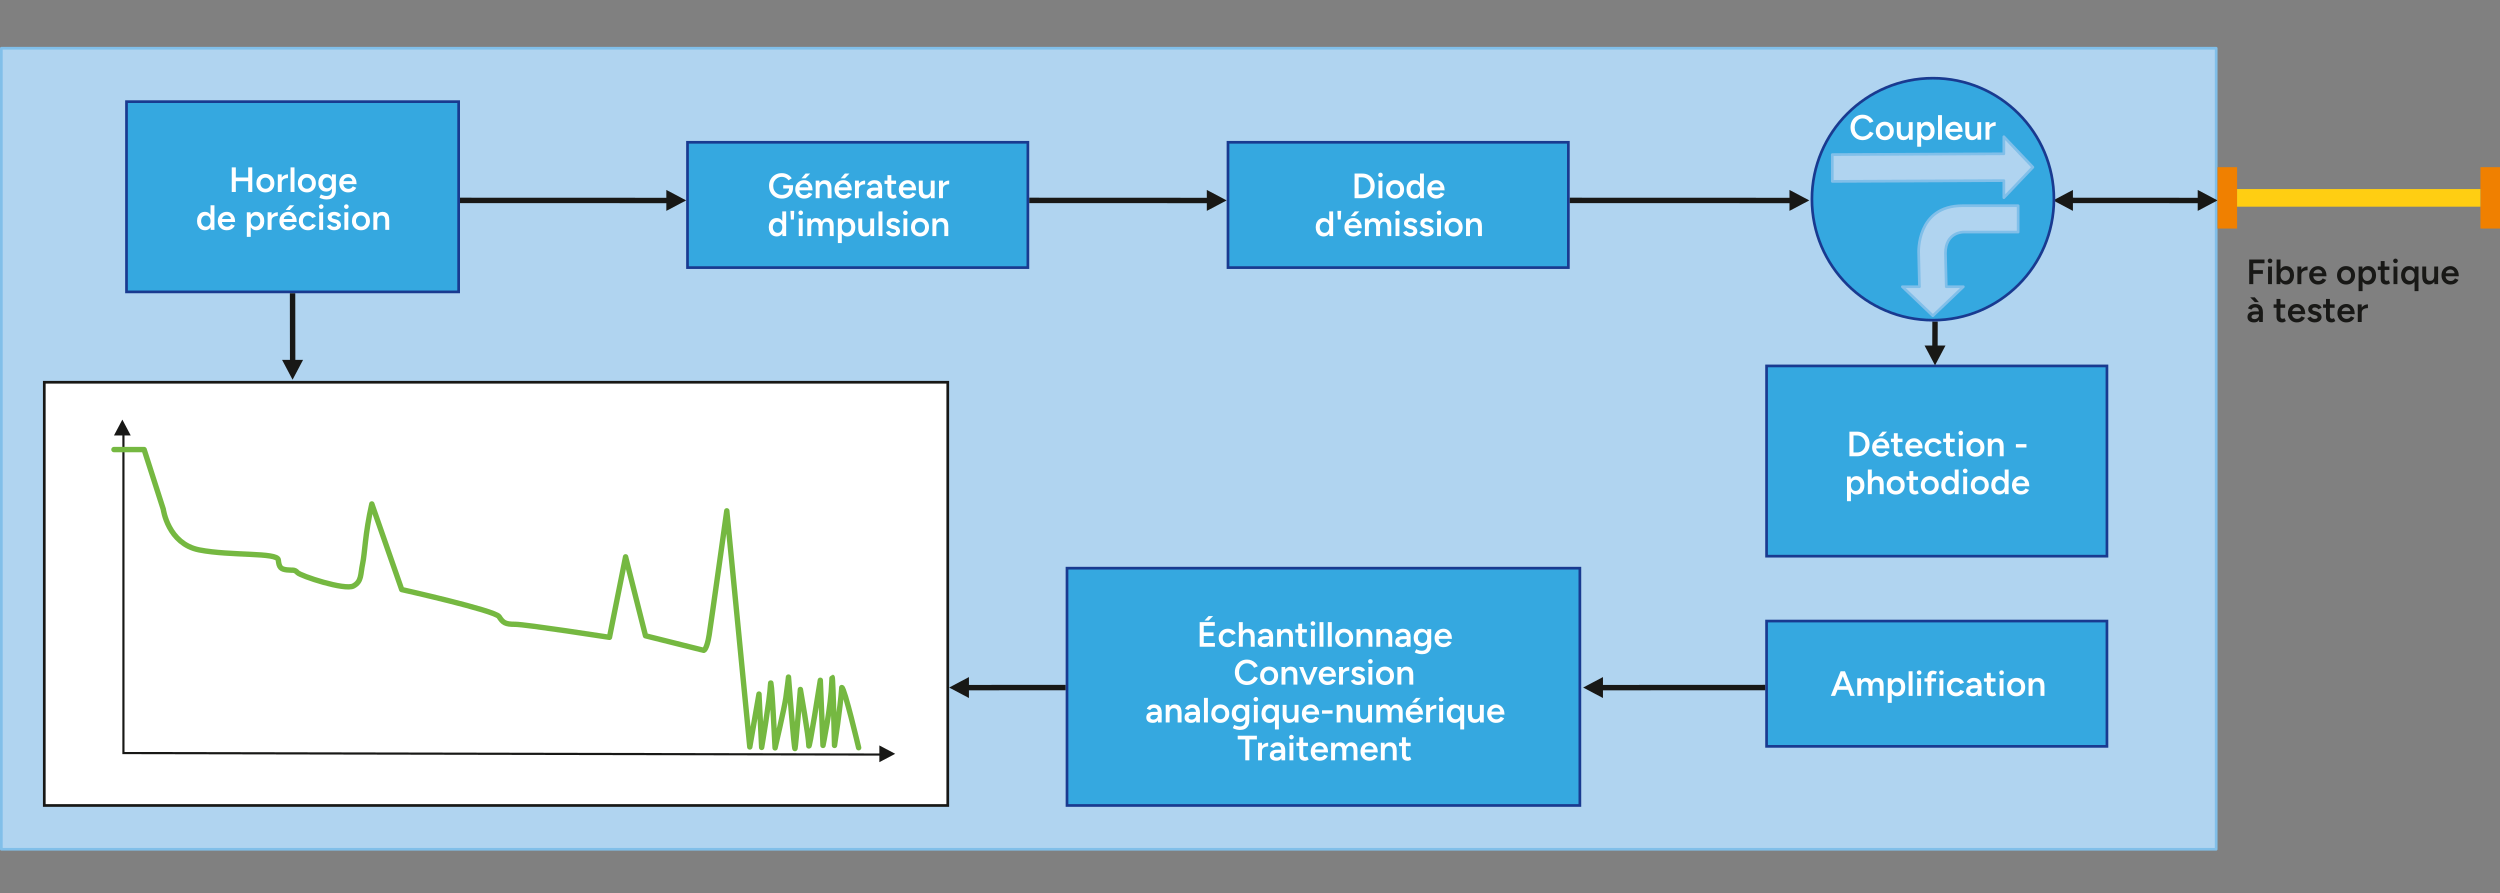 <?xml version="1.0" encoding="UTF-8"?>
<svg id="Calque_1" data-name="Calque 1" xmlns="http://www.w3.org/2000/svg" xmlns:xlink="http://www.w3.org/1999/xlink" viewBox="0 0 1420 507.435">
  <rect x="0" y="0" width="1420" height="507.435" fill="#808080" stroke="none"/>
  <defs>
    <clipPath id="clippath">
      <rect y="26.623" width="1420" height="456.521" style="fill: none;"/>
    </clipPath>
    <clipPath id="clippath-1">
      <rect y="26.623" width="1420" height="456.521" style="fill: none;"/>
    </clipPath>
    <clipPath id="clippath-2">
      <rect y="26.623" width="1420" height="456.521" style="fill: none;"/>
    </clipPath>
    <clipPath id="clippath-3">
      <rect y="26.623" width="1420" height="456.521" style="fill: none;"/>
    </clipPath>
  </defs>
  <rect x=".768" y="27.394" width="1258.023" height="454.985" style="fill: #b0d4f0;"/>
  <g style="clip-path: url(#clippath);">
    <rect x=".768" y="27.394" width="1258.026" height="454.985" style="fill: none; stroke: #81bfe9; stroke-linecap: round; stroke-linejoin: round; stroke-width: 1.536px;"/>
  </g>
  <rect x="71.851" y="57.734" width="188.657" height="108.062" style="fill: #35a8e0;"/>
  <rect x="71.851" y="57.734" width="188.657" height="108.062" style="fill: none; stroke: #193a90; stroke-width: 1.536px;"/>
  <g>
    <path d="M131.63,109.046v-13.979h2.316v13.979h-2.316ZM133.447,102.935v-2.117h8.467v2.117h-8.467ZM140.976,109.046v-13.979h2.316v13.979h-2.316Z" style="fill: #fff;"/>
    <path d="M150.782,109.286c-1.012,0-1.904-.223-2.676-.669-.772-.446-1.378-1.062-1.817-1.848-.439-.785-.659-1.69-.659-2.716s.216-1.93.649-2.716c.433-.786,1.035-1.401,1.807-1.848.772-.446,1.651-.669,2.636-.669,1.012,0,1.904.223,2.676.669.772.446,1.375,1.062,1.807,1.848s.649,1.691.649,2.716-.216,1.931-.649,2.716c-.433.786-1.032,1.401-1.797,1.848-.766.446-1.641.669-2.626.669ZM150.782,107.229c.559,0,1.048-.136,1.468-.409s.749-.646.988-1.119c.24-.472.36-1.021.36-1.647s-.12-1.175-.36-1.647c-.239-.473-.576-.845-1.008-1.119-.433-.272-.929-.409-1.488-.409s-1.052.137-1.478.409c-.426.273-.759.646-.999,1.119-.239.473-.359,1.022-.359,1.647s.123,1.175.37,1.647c.246.473.585.846,1.019,1.119.432.273.929.409,1.488.409Z" style="fill: #fff;"/>
    <path d="M157.791,109.046v-9.985h2.237v9.985h-2.237ZM159.269,103.734c0-1.079.207-1.964.619-2.656.413-.692.949-1.208,1.608-1.548.659-.339,1.348-.509,2.067-.509v2.137c-.613,0-1.188.083-1.728.25s-.976.436-1.308.809c-.333.373-.499.866-.499,1.478l-.759.04Z" style="fill: #fff;"/>
    <path d="M165.04,109.046v-13.979h2.237v13.979h-2.237Z" style="fill: #fff;"/>
    <path d="M174.346,109.286c-1.012,0-1.904-.223-2.676-.669-.772-.446-1.378-1.062-1.817-1.848-.439-.785-.659-1.69-.659-2.716s.216-1.93.649-2.716c.433-.786,1.035-1.401,1.807-1.848.772-.446,1.651-.669,2.636-.669,1.012,0,1.904.223,2.676.669.772.446,1.375,1.062,1.807,1.848s.649,1.691.649,2.716-.216,1.931-.649,2.716c-.433.786-1.032,1.401-1.797,1.848-.766.446-1.641.669-2.626.669ZM174.346,107.229c.559,0,1.048-.136,1.468-.409s.749-.646.988-1.119c.24-.472.36-1.021.36-1.647s-.12-1.175-.36-1.647c-.239-.473-.576-.845-1.008-1.119-.433-.272-.929-.409-1.488-.409s-1.052.137-1.478.409c-.426.273-.759.646-.999,1.119-.239.473-.359,1.022-.359,1.647s.123,1.175.37,1.647c.246.473.585.846,1.019,1.119.432.273.929.409,1.488.409Z" style="fill: #fff;"/>
    <path d="M185.31,108.846c-.906,0-1.694-.206-2.367-.619-.672-.413-1.198-.988-1.578-1.728-.379-.739-.569-1.594-.569-2.566,0-1.039.189-1.938.569-2.696s.905-1.351,1.578-1.777c.672-.426,1.461-.639,2.367-.639.812,0,1.521.213,2.127.639.605.426,1.075,1.022,1.408,1.788.333.766.5,1.667.5,2.706,0,.985-.167,1.844-.5,2.576-.333.732-.802,1.301-1.408,1.708-.606.406-1.315.609-2.127.609ZM185.649,113.3c-.706,0-1.341-.06-1.907-.18-.566-.12-1.042-.26-1.428-.419-.386-.16-.686-.313-.899-.459l.859-1.797c.187.093.436.209.749.35.312.14.682.263,1.108.369.426.106.905.16,1.438.16.572,0,1.085-.117,1.538-.35.453-.233.805-.589,1.059-1.068.252-.479.379-1.092.379-1.837v-9.007h2.236v8.947c0,1.131-.213,2.094-.639,2.886-.426.792-1.025,1.391-1.797,1.797-.772.406-1.671.609-2.696.609ZM185.929,106.949c.506,0,.949-.133,1.328-.399.379-.267.675-.629.889-1.089.213-.459.319-.988.319-1.587,0-.612-.106-1.148-.319-1.607-.213-.459-.513-.819-.899-1.079s-.832-.39-1.338-.39c-.533,0-1.002.13-1.408.39s-.726.619-.958,1.079c-.233.459-.349.995-.349,1.607,0,.599.116,1.128.349,1.587.233.459.556.822.969,1.089.413.266.885.399,1.418.399Z" style="fill: #fff;"/>
    <path d="M197.711,109.286c-.972,0-1.834-.223-2.586-.669-.752-.446-1.345-1.062-1.777-1.848-.433-.785-.649-1.69-.649-2.716s.219-1.93.659-2.716,1.042-1.401,1.808-1.848c.765-.446,1.641-.669,2.626-.669.892,0,1.697.23,2.417.689.719.459,1.288,1.122,1.708,1.987.419.866.629,1.897.629,3.095h-7.848l.299-.279c0,.612.133,1.142.399,1.587.266.446.619.789,1.059,1.029.439.239.925.359,1.458.359.612,0,1.119-.136,1.518-.41.399-.272.712-.629.938-1.068l1.977.839c-.279.533-.636.999-1.068,1.398s-.945.706-1.538.918c-.593.213-1.268.32-2.027.32ZM195.135,103.155l-.319-.28h5.632l-.3.28c0-.546-.12-.995-.359-1.348-.24-.353-.542-.619-.909-.799s-.749-.27-1.148-.27-.799.09-1.198.27-.732.446-.999.799c-.266.353-.399.802-.399,1.348Z" style="fill: #fff;"/>
  </g>
  <g>
    <path d="M116.433,130.793c-.906,0-1.694-.217-2.367-.649-.672-.433-1.198-1.042-1.578-1.828-.379-.785-.569-1.704-.569-2.756,0-1.065.189-1.987.569-2.766.379-.779.905-1.384,1.578-1.817s1.461-.649,2.367-.649c.839,0,1.561.217,2.167.649.605.433,1.068,1.038,1.388,1.817.319.779.479,1.701.479,2.766,0,1.052-.16,1.971-.479,2.756-.319.786-.782,1.395-1.388,1.828-.606.432-1.328.649-2.167.649ZM116.992,128.756c.506,0,.955-.136,1.348-.409.393-.273.699-.649.918-1.128.22-.479.33-1.032.33-1.658s-.11-1.178-.33-1.658c-.22-.479-.526-.852-.918-1.118-.393-.266-.849-.399-1.368-.399-.533,0-1.005.133-1.418.399-.413.267-.736.639-.968,1.118-.233.479-.356,1.032-.37,1.658.013.626.136,1.178.37,1.658.232.479.559.855.979,1.128s.895.409,1.428.409ZM119.688,130.554l-.1-1.857v-12.122h2.217v13.979h-2.117Z" style="fill: #fff;"/>
    <path d="M128.734,130.793c-.972,0-1.834-.223-2.586-.669-.752-.446-1.345-1.062-1.777-1.848-.433-.785-.649-1.69-.649-2.716s.219-1.93.659-2.716,1.042-1.401,1.808-1.848c.765-.446,1.641-.669,2.626-.669.892,0,1.697.23,2.417.689.719.459,1.288,1.122,1.708,1.987.419.866.629,1.897.629,3.095h-7.848l.299-.279c0,.612.133,1.142.399,1.587.266.446.619.789,1.059,1.029.439.239.925.359,1.458.359.612,0,1.119-.136,1.518-.41.399-.272.712-.629.938-1.068l1.977.839c-.279.533-.636.999-1.068,1.398s-.945.706-1.538.918c-.593.213-1.268.32-2.027.32ZM126.158,124.663l-.319-.28h5.632l-.3.28c0-.546-.12-.995-.359-1.348-.24-.353-.542-.619-.909-.799s-.749-.27-1.148-.27-.799.09-1.198.27-.732.446-.999.799c-.266.353-.399.802-.399,1.348Z" style="fill: #fff;"/>
    <path d="M140.197,134.548v-13.979h2.097l.14,1.837v12.142h-2.237ZM145.589,130.793c-.839,0-1.561-.217-2.167-.649-.606-.433-1.069-1.042-1.388-1.828-.319-.785-.479-1.704-.479-2.756,0-1.065.16-1.987.479-2.766.319-.779.782-1.384,1.388-1.817.605-.433,1.328-.649,2.167-.649.905,0,1.694.217,2.367.649.672.433,1.198,1.038,1.578,1.817.379.779.569,1.701.569,2.766,0,1.052-.19,1.971-.569,2.756-.379.786-.906,1.395-1.578,1.828-.672.432-1.461.649-2.367.649ZM145.03,128.756c.532,0,1.005-.136,1.418-.409.413-.273.742-.649.988-1.128.247-.479.37-1.032.37-1.658s-.117-1.178-.35-1.658c-.233-.479-.556-.852-.968-1.118-.413-.266-.892-.399-1.438-.399-.506,0-.958.137-1.358.409-.399.273-.709.649-.929,1.128-.22.479-.33,1.025-.33,1.638,0,.626.11,1.178.33,1.658.22.479.526.855.918,1.128s.842.409,1.348.409Z" style="fill: #fff;"/>
    <path d="M152.02,130.554v-9.985h2.237v9.985h-2.237ZM153.497,125.242c0-1.079.207-1.964.619-2.656.413-.692.949-1.208,1.608-1.548.659-.339,1.348-.509,2.067-.509v2.137c-.613,0-1.188.083-1.728.25s-.976.436-1.308.809c-.333.373-.499.866-.499,1.478l-.759.04Z" style="fill: #fff;"/>
    <path d="M163.722,130.793c-.972,0-1.834-.223-2.586-.669-.752-.446-1.345-1.062-1.777-1.848-.433-.785-.649-1.69-.649-2.716s.219-1.93.659-2.716,1.042-1.401,1.808-1.848c.765-.446,1.641-.669,2.626-.669.892,0,1.697.23,2.417.689.719.459,1.288,1.122,1.708,1.987.419.866.629,1.897.629,3.095h-7.848l.299-.279c0,.612.133,1.142.399,1.587.266.446.619.789,1.059,1.029.439.239.925.359,1.458.359.612,0,1.119-.136,1.518-.41.399-.272.712-.629.938-1.068l1.977.839c-.279.533-.636.999-1.068,1.398s-.945.706-1.538.918c-.593.213-1.268.32-2.027.32ZM161.146,124.663l-.319-.28h5.632l-.3.28c0-.546-.12-.995-.359-1.348-.24-.353-.542-.619-.909-.799s-.749-.27-1.148-.27-.799.09-1.198.27-.732.446-.999.799c-.266.353-.399.802-.399,1.348ZM162.264,119.271l2.316-2.696h2.596l-2.576,2.696h-2.336Z" style="fill: #fff;"/>
    <path d="M174.985,130.793c-1.025,0-1.931-.223-2.716-.669-.786-.446-1.401-1.062-1.847-1.848-.446-.785-.669-1.69-.669-2.716s.223-1.93.669-2.716c.446-.786,1.058-1.401,1.837-1.848.779-.446,1.674-.669,2.686-.669.985,0,1.877.237,2.676.709.799.473,1.391,1.148,1.777,2.027l-2.077.799c-.213-.439-.54-.792-.979-1.059-.439-.266-.939-.399-1.498-.399-.546,0-1.032.137-1.458.409-.426.273-.759.646-.999,1.119-.239.473-.359,1.015-.359,1.627s.123,1.155.37,1.627c.246.473.585.846,1.019,1.119.432.273.921.409,1.468.409.559,0,1.059-.143,1.498-.429.439-.286.766-.676.979-1.168l2.077.799c-.386.906-.976,1.611-1.768,2.117s-1.688.759-2.686.759Z" style="fill: #fff;"/>
    <path d="M182.434,118.671c-.359,0-.669-.13-.928-.39-.26-.26-.39-.569-.39-.929s.13-.666.39-.918c.259-.253.569-.379.928-.379s.669.126.929.379c.26.253.39.559.39.918s-.13.669-.39.929c-.259.26-.569.39-.929.39ZM181.316,130.554v-9.985h2.217v9.985h-2.217Z" style="fill: #fff;"/>
    <path d="M189.803,130.793c-.666,0-1.278-.1-1.837-.3s-1.039-.482-1.438-.849-.706-.795-.918-1.288l1.937-.859c.2.373.496.686.889.939.393.253.829.379,1.308.379.519,0,.935-.09,1.248-.27.312-.18.469-.43.469-.749,0-.306-.12-.542-.359-.709s-.579-.303-1.019-.41l-.938-.259c-.946-.24-1.685-.623-2.217-1.148-.533-.526-.799-1.128-.799-1.807,0-.999.323-1.771.969-2.317.646-.545,1.574-.819,2.786-.819.612,0,1.175.09,1.688.27.512.18.955.433,1.328.759.373.326.632.709.779,1.148l-1.857.839c-.133-.333-.386-.589-.759-.769-.373-.18-.786-.27-1.238-.27s-.806.097-1.058.29c-.253.193-.379.463-.379.809,0,.2.113.383.339.549.226.167.552.303.979.409l1.178.28c.652.16,1.185.409,1.598.749.413.34.719.719.918,1.139s.3.842.3,1.268c0,.599-.17,1.125-.509,1.578s-.802.802-1.388,1.048c-.586.246-1.252.37-1.997.37Z" style="fill: #fff;"/>
    <path d="M196.732,118.671c-.359,0-.669-.13-.928-.39-.26-.26-.39-.569-.39-.929s.13-.666.39-.918c.259-.253.569-.379.928-.379s.669.126.929.379c.26.253.39.559.39.918s-.13.669-.39.929c-.259.26-.569.39-.929.39ZM195.614,130.554v-9.985h2.217v9.985h-2.217Z" style="fill: #fff;"/>
    <path d="M205.061,130.793c-1.012,0-1.904-.223-2.676-.669-.772-.446-1.378-1.062-1.817-1.848-.439-.785-.659-1.69-.659-2.716s.216-1.93.649-2.716c.433-.786,1.035-1.401,1.807-1.848.772-.446,1.651-.669,2.636-.669,1.012,0,1.904.223,2.676.669.772.446,1.375,1.062,1.807,1.848s.649,1.691.649,2.716-.216,1.931-.649,2.716c-.433.786-1.032,1.401-1.797,1.848-.766.446-1.641.669-2.626.669ZM205.061,128.736c.559,0,1.048-.136,1.468-.409s.749-.646.988-1.119c.24-.472.36-1.021.36-1.647s-.12-1.175-.36-1.647c-.239-.473-.576-.845-1.008-1.119-.433-.272-.929-.409-1.488-.409s-1.052.137-1.478.409c-.426.273-.759.646-.999,1.119-.239.473-.359,1.022-.359,1.647s.123,1.175.37,1.647c.246.473.585.846,1.019,1.119.432.273.929.409,1.488.409Z" style="fill: #fff;"/>
    <path d="M212.07,130.554v-9.985h2.097l.14,1.837v8.148h-2.237ZM218.84,125.441c0-.799-.09-1.415-.27-1.848-.18-.432-.433-.735-.759-.908-.326-.173-.708-.26-1.148-.26-.746-.013-1.325.233-1.738.739-.413.506-.619,1.231-.619,2.177h-.839c0-1.051.153-1.954.459-2.706.306-.752.746-1.325,1.318-1.717.572-.393,1.251-.589,2.037-.589.799,0,1.481.16,2.047.479.565.319.999.815,1.298,1.488.3.672.45,1.548.45,2.626v.52h-2.237ZM218.84,130.554v-5.112h2.237v5.112h-2.237Z" style="fill: #fff;"/>
  </g>
  <rect x="390.502" y="80.82" width="193.331" height="71.178" style="fill: #35a8e0;"/>
  <rect x="390.502" y="80.82" width="193.331" height="71.178" style="fill: none; stroke: #193a90; stroke-width: 1.536px;"/>
  <g>
    <path d="M444.112,112.799c-1.411,0-2.666-.31-3.764-.929-1.099-.619-1.96-1.471-2.586-2.556s-.938-2.327-.938-3.725c0-1.424.312-2.679.938-3.765.626-1.085,1.488-1.937,2.586-2.556,1.098-.619,2.353-.929,3.764-.929.812,0,1.575.127,2.287.379.712.253,1.354.596,1.927,1.029s1.039.936,1.398,1.508l-1.877,1.198c-.253-.386-.579-.732-.979-1.039-.399-.306-.836-.542-1.308-.709-.473-.167-.956-.25-1.448-.25-.958,0-1.807.22-2.546.659-.739.439-1.322,1.042-1.748,1.808-.426.766-.639,1.654-.639,2.666,0,.985.21,1.864.629,2.636.419.772,1.005,1.378,1.757,1.817.752.439,1.621.659,2.606.659.772,0,1.464-.16,2.077-.479.612-.32,1.095-.766,1.448-1.338.353-.572.529-1.231.529-1.977l2.217-.279c0,1.265-.27,2.36-.809,3.285-.539.925-1.285,1.638-2.237,2.137-.952.5-2.047.749-3.285.749ZM444.872,107.087v-1.877h5.572v1.558l-1.238.319h-4.333Z" style="fill: #fff;"/>
    <path d="M456.714,112.799c-.972,0-1.834-.223-2.586-.669-.752-.446-1.345-1.062-1.777-1.848-.433-.785-.649-1.69-.649-2.716s.219-1.93.659-2.716,1.042-1.401,1.808-1.848c.765-.446,1.641-.669,2.626-.669.892,0,1.697.23,2.417.689.719.459,1.288,1.122,1.708,1.987.419.866.629,1.897.629,3.095h-7.848l.299-.279c0,.612.133,1.142.399,1.587.266.446.619.789,1.059,1.029.439.239.925.359,1.458.359.612,0,1.119-.136,1.518-.41.399-.272.712-.629.938-1.068l1.977.839c-.279.533-.636.999-1.068,1.398s-.945.706-1.538.918c-.593.213-1.268.32-2.027.32ZM454.138,106.668l-.319-.28h5.632l-.3.28c0-.546-.12-.995-.359-1.348-.24-.353-.542-.619-.909-.799s-.749-.27-1.148-.27-.799.09-1.198.27-.732.446-.999.799c-.266.353-.399.802-.399,1.348ZM455.256,101.276l2.316-2.696h2.596l-2.576,2.696h-2.336Z" style="fill: #fff;"/>
    <path d="M463.304,112.559v-9.985h2.097l.14,1.837v8.148h-2.237ZM470.074,107.447c0-.799-.09-1.415-.27-1.848-.18-.432-.433-.735-.759-.908-.326-.173-.708-.26-1.148-.26-.746-.013-1.325.233-1.738.739-.413.506-.619,1.231-.619,2.177h-.839c0-1.051.153-1.954.459-2.706.306-.752.746-1.325,1.318-1.717.572-.393,1.251-.589,2.037-.589.799,0,1.481.16,2.047.479.565.319.999.815,1.298,1.488.3.672.45,1.548.45,2.626v.52h-2.237ZM470.074,112.559v-5.112h2.237v5.112h-2.237Z" style="fill: #fff;"/>
    <path d="M479.021,112.799c-.972,0-1.834-.223-2.586-.669-.752-.446-1.345-1.062-1.777-1.848-.433-.785-.649-1.69-.649-2.716s.219-1.93.659-2.716,1.042-1.401,1.808-1.848c.765-.446,1.641-.669,2.626-.669.892,0,1.697.23,2.417.689.719.459,1.288,1.122,1.708,1.987.419.866.629,1.897.629,3.095h-7.848l.299-.279c0,.612.133,1.142.399,1.587.266.446.619.789,1.059,1.029.439.239.925.359,1.458.359.612,0,1.119-.136,1.518-.41.399-.272.712-.629.938-1.068l1.977.839c-.279.533-.636.999-1.068,1.398s-.945.706-1.538.918c-.593.213-1.268.32-2.027.32ZM476.444,106.668l-.319-.28h5.632l-.3.28c0-.546-.12-.995-.359-1.348-.24-.353-.542-.619-.909-.799s-.749-.27-1.148-.27-.799.09-1.198.27-.732.446-.999.799c-.266.353-.399.802-.399,1.348ZM477.563,101.276l2.316-2.696h2.596l-2.576,2.696h-2.336Z" style="fill: #fff;"/>
    <path d="M485.611,112.559v-9.985h2.237v9.985h-2.237ZM487.089,107.247c0-1.079.207-1.964.619-2.656.413-.692.949-1.208,1.608-1.548.659-.339,1.348-.509,2.067-.509v2.137c-.613,0-1.188.083-1.728.25s-.976.436-1.308.809c-.333.373-.499.866-.499,1.478l-.759.04Z" style="fill: #fff;"/>
    <path d="M496.076,112.799c-1.198,0-2.127-.266-2.786-.799-.659-.532-.988-1.285-.988-2.257,0-1.039.349-1.831,1.048-2.376.699-.546,1.674-.819,2.926-.819h2.676v1.718h-1.957c-.892,0-1.518.123-1.877.369-.359.247-.539.596-.539,1.048,0,.387.156.689.469.909s.749.33,1.308.33c.506,0,.945-.113,1.318-.339.373-.226.662-.526.869-.899.206-.373.31-.792.31-1.258h.659c0,1.358-.273,2.426-.818,3.205-.546.779-1.418,1.168-2.616,1.168ZM498.951,112.559l-.1-1.877v-3.255c0-.679-.07-1.248-.21-1.708-.14-.459-.366-.812-.679-1.059-.313-.246-.729-.369-1.249-.369-.479,0-.898.1-1.258.299s-.666.513-.919.938l-1.957-.719c.213-.439.496-.849.849-1.228.353-.38.799-.682,1.338-.909.539-.227,1.188-.34,1.947-.34.972,0,1.784.19,2.437.569s1.135.922,1.448,1.627c.313.706.47,1.558.47,2.556l-.06,5.472h-2.057Z" style="fill: #fff;"/>
    <path d="M502.406,104.491v-1.917h6.57v1.917h-6.57ZM507.299,112.799c-1.052,0-1.854-.263-2.407-.789-.552-.526-.829-1.281-.829-2.267v-10.285h2.217v9.865c0,.466.11.819.33,1.059s.542.359.968.359c.133,0,.28-.026.439-.08s.34-.153.54-.3l.818,1.698c-.346.239-.692.422-1.038.549-.347.126-.692.19-1.039.19Z" style="fill: #fff;"/>
    <path d="M515.546,112.799c-.972,0-1.834-.223-2.586-.669-.752-.446-1.345-1.062-1.777-1.848-.433-.785-.649-1.69-.649-2.716s.219-1.93.659-2.716,1.042-1.401,1.808-1.848c.765-.446,1.641-.669,2.626-.669.892,0,1.697.23,2.417.689.719.459,1.288,1.122,1.708,1.987.419.866.629,1.897.629,3.095h-7.848l.299-.279c0,.612.133,1.142.399,1.587.266.446.619.789,1.059,1.029.439.239.925.359,1.458.359.612,0,1.119-.136,1.518-.41.399-.272.712-.629.938-1.068l1.977.839c-.279.533-.636.999-1.068,1.398s-.945.706-1.538.918c-.593.213-1.268.32-2.027.32ZM512.97,106.668l-.319-.28h5.632l-.3.28c0-.546-.12-.995-.359-1.348-.24-.353-.542-.619-.909-.799s-.749-.27-1.148-.27-.799.09-1.198.27-.732.446-.999.799c-.266.353-.399.802-.399,1.348Z" style="fill: #fff;"/>
    <path d="M521.877,107.686v-5.112h2.237v5.112h-2.237ZM524.114,107.686c0,.786.093,1.398.279,1.837s.442.746.769.919c.326.173.702.259,1.128.259.759.014,1.344-.232,1.757-.739.413-.506.619-1.231.619-2.177h.839c0,1.052-.157,1.954-.47,2.706-.313.752-.752,1.325-1.318,1.717s-1.248.589-2.047.589c-.786,0-1.461-.16-2.027-.479-.566-.319-1.002-.819-1.308-1.498-.307-.679-.459-1.551-.459-2.616v-.52h2.237ZM528.787,112.559l-.12-1.837v-8.148h2.217v9.985h-2.097Z" style="fill: #fff;"/>
    <path d="M533.36,112.559v-9.985h2.237v9.985h-2.237ZM534.837,107.247c0-1.079.207-1.964.619-2.656.413-.692.949-1.208,1.608-1.548.659-.339,1.348-.509,2.067-.509v2.137c-.613,0-1.188.083-1.728.25s-.976.436-1.308.809c-.333.373-.499.866-.499,1.478l-.759.04Z" style="fill: #fff;"/>
  </g>
  <g>
    <path d="M441.177,134.307c-.906,0-1.694-.217-2.367-.649-.672-.433-1.198-1.042-1.578-1.828-.379-.785-.569-1.704-.569-2.756,0-1.065.189-1.987.569-2.766.379-.779.905-1.384,1.578-1.817s1.461-.649,2.367-.649c.839,0,1.561.217,2.167.649.605.433,1.068,1.038,1.388,1.817.319.779.479,1.701.479,2.766,0,1.052-.16,1.971-.479,2.756-.319.786-.782,1.395-1.388,1.828-.606.432-1.328.649-2.167.649ZM441.736,132.27c.506,0,.955-.136,1.348-.409.393-.273.699-.649.918-1.128.22-.479.33-1.032.33-1.658s-.11-1.178-.33-1.658c-.22-.479-.526-.852-.918-1.118-.393-.266-.849-.399-1.368-.399-.533,0-1.005.133-1.418.399-.413.267-.736.639-.968,1.118-.233.479-.356,1.032-.37,1.658.013.626.136,1.178.37,1.658.232.479.559.855.979,1.128s.895.409,1.428.409ZM444.432,134.067l-.1-1.857v-12.122h2.217v13.979h-2.117Z" style="fill: #fff;"/>
    <path d="M449.205,124.701l-.22-4.933h2.137l-.22,4.933h-1.697Z" style="fill: #fff;"/>
    <path d="M454.816,122.185c-.359,0-.669-.13-.928-.39-.26-.26-.39-.569-.39-.929s.13-.666.39-.918c.259-.253.569-.379.928-.379s.669.126.929.379c.26.253.39.559.39.918s-.13.669-.39.929c-.259.26-.569.39-.929.39ZM453.698,134.067v-9.985h2.217v9.985h-2.217Z" style="fill: #fff;"/>
    <path d="M458.551,134.067v-9.985h2.097l.1,1.338c.306-.519.699-.912,1.178-1.178.479-.266,1.025-.399,1.638-.399.799,0,1.478.18,2.037.54.56.359.965.905,1.218,1.637.293-.706.706-1.245,1.238-1.617.532-.373,1.158-.56,1.877-.56,1.158,0,2.05.37,2.676,1.108.626.739.932,1.874.919,3.405v5.711h-2.217v-5.112c0-.799-.087-1.415-.26-1.848-.173-.432-.406-.735-.699-.908-.293-.173-.633-.26-1.019-.26-.692-.013-1.229.233-1.608.739-.379.506-.569,1.231-.569,2.177v5.212h-2.237v-5.112c0-.799-.083-1.415-.25-1.848-.167-.432-.396-.735-.689-.908-.293-.173-.633-.26-1.019-.26-.692-.013-1.229.233-1.608.739-.379.506-.569,1.231-.569,2.177v5.212h-2.237Z" style="fill: #fff;"/>
    <path d="M475.905,138.061v-13.979h2.097l.14,1.837v12.142h-2.237ZM481.297,134.307c-.839,0-1.561-.217-2.167-.649-.606-.433-1.069-1.042-1.388-1.828-.319-.785-.479-1.704-.479-2.756,0-1.065.16-1.987.479-2.766.319-.779.782-1.384,1.388-1.817.605-.433,1.328-.649,2.167-.649.905,0,1.694.217,2.367.649.672.433,1.198,1.038,1.578,1.817.379.779.569,1.701.569,2.766,0,1.052-.19,1.971-.569,2.756-.379.786-.906,1.395-1.578,1.828-.672.432-1.461.649-2.367.649ZM480.738,132.27c.532,0,1.005-.136,1.418-.409.413-.273.742-.649.988-1.128.247-.479.37-1.032.37-1.658s-.117-1.178-.35-1.658c-.233-.479-.556-.852-.968-1.118-.413-.266-.892-.399-1.438-.399-.506,0-.958.137-1.358.409-.399.273-.709.649-.929,1.128-.22.479-.33,1.025-.33,1.638,0,.626.11,1.178.33,1.658.22.479.526.855.918,1.128s.842.409,1.348.409Z" style="fill: #fff;"/>
    <path d="M487.508,129.194v-5.112h2.237v5.112h-2.237ZM489.745,129.194c0,.786.093,1.398.279,1.837s.442.746.769.919c.326.173.702.259,1.128.259.759.014,1.344-.232,1.757-.739.413-.506.619-1.231.619-2.177h.839c0,1.052-.157,1.954-.47,2.706-.313.752-.752,1.325-1.318,1.717s-1.248.589-2.047.589c-.786,0-1.461-.16-2.027-.479-.566-.319-1.002-.819-1.308-1.498-.307-.679-.459-1.551-.459-2.616v-.52h2.237ZM494.417,134.067l-.12-1.837v-8.148h2.217v9.985h-2.097Z" style="fill: #fff;"/>
    <path d="M498.991,134.067v-13.979h2.237v13.979h-2.237Z" style="fill: #fff;"/>
    <path d="M507.338,134.307c-.666,0-1.278-.1-1.837-.3s-1.039-.482-1.438-.849-.706-.795-.918-1.288l1.937-.859c.2.373.496.686.889.939.393.253.829.379,1.308.379.519,0,.935-.09,1.248-.27.312-.18.469-.43.469-.749,0-.306-.12-.542-.359-.709s-.579-.303-1.019-.41l-.938-.259c-.946-.24-1.685-.623-2.217-1.148-.533-.526-.799-1.128-.799-1.807,0-.999.323-1.771.969-2.317.646-.545,1.574-.819,2.786-.819.612,0,1.175.09,1.688.27.512.18.955.433,1.328.759.373.326.632.709.779,1.148l-1.857.839c-.133-.333-.386-.589-.759-.769-.373-.18-.786-.27-1.238-.27s-.806.097-1.058.29c-.253.193-.379.463-.379.809,0,.2.113.383.339.549.226.167.552.303.979.409l1.178.28c.652.16,1.185.409,1.598.749.413.34.719.719.918,1.139s.3.842.3,1.268c0,.599-.17,1.125-.509,1.578s-.802.802-1.388,1.048c-.586.246-1.252.37-1.997.37Z" style="fill: #fff;"/>
    <path d="M514.268,122.185c-.359,0-.669-.13-.928-.39-.26-.26-.39-.569-.39-.929s.13-.666.39-.918c.259-.253.569-.379.928-.379s.669.126.929.379c.26.253.39.559.39.918s-.13.669-.39.929c-.259.26-.569.39-.929.39ZM513.149,134.067v-9.985h2.217v9.985h-2.217Z" style="fill: #fff;"/>
    <path d="M522.596,134.307c-1.012,0-1.904-.223-2.676-.669-.772-.446-1.378-1.062-1.817-1.848-.439-.785-.659-1.69-.659-2.716s.216-1.93.649-2.716c.433-.786,1.035-1.401,1.807-1.848.772-.446,1.651-.669,2.636-.669,1.012,0,1.904.223,2.676.669.772.446,1.375,1.062,1.807,1.848s.649,1.691.649,2.716-.216,1.931-.649,2.716c-.433.786-1.032,1.401-1.797,1.848-.766.446-1.641.669-2.626.669ZM522.596,132.25c.559,0,1.048-.136,1.468-.409s.749-.646.988-1.119c.24-.472.36-1.021.36-1.647s-.12-1.175-.36-1.647c-.239-.473-.576-.845-1.008-1.119-.433-.272-.929-.409-1.488-.409s-1.052.137-1.478.409c-.426.273-.759.646-.999,1.119-.239.473-.359,1.022-.359,1.647s.123,1.175.37,1.647c.246.473.585.846,1.019,1.119.432.273.929.409,1.488.409Z" style="fill: #fff;"/>
    <path d="M529.605,134.067v-9.985h2.097l.14,1.837v8.148h-2.237ZM536.375,128.955c0-.799-.09-1.415-.27-1.848-.18-.432-.433-.735-.759-.908-.326-.173-.708-.26-1.148-.26-.746-.013-1.325.233-1.738.739-.413.506-.619,1.231-.619,2.177h-.839c0-1.051.153-1.954.459-2.706.306-.752.746-1.325,1.318-1.717.572-.393,1.251-.589,2.037-.589.799,0,1.481.16,2.047.479.565.319.999.815,1.298,1.488.3.672.45,1.548.45,2.626v.52h-2.237ZM536.375,134.067v-5.112h2.237v5.112h-2.237Z" style="fill: #fff;"/>
  </g>
  <rect x="697.502" y="80.82" width="193.33" height="71.178" style="fill: #35a8e0;"/>
  <rect x="697.502" y="80.82" width="193.33" height="71.178" style="fill: none; stroke: #193a90; stroke-width: 1.536px;"/>
  <g>
    <path d="M769.394,112.559v-13.979h4.394c1.371,0,2.587.296,3.645.889,1.059.593,1.891,1.415,2.497,2.466.605,1.052.908,2.264.908,3.635,0,1.358-.303,2.563-.908,3.615-.606,1.052-1.438,1.877-2.497,2.477-1.058.599-2.273.898-3.645.898h-4.394ZM771.711,110.402h2.076c.652,0,1.265-.123,1.838-.37.572-.246,1.071-.589,1.497-1.028.427-.439.76-.952.999-1.538s.359-1.218.359-1.897-.12-1.311-.359-1.897-.572-1.099-.999-1.538c-.426-.439-.925-.782-1.497-1.028-.573-.246-1.186-.37-1.838-.37h-2.076v9.666Z" style="fill: #fff;"/>
    <path d="M784.111,100.677c-.359,0-.669-.13-.929-.39s-.389-.569-.389-.929.129-.666.389-.918.569-.379.929-.379.669.126.929.379.39.559.39.918-.13.669-.39.929-.569.39-.929.39ZM782.993,112.559v-9.985h2.217v9.985h-2.217Z" style="fill: #fff;"/>
    <path d="M792.439,112.799c-1.012,0-1.903-.223-2.676-.669-.772-.446-1.378-1.062-1.817-1.848-.439-.785-.659-1.69-.659-2.716s.217-1.93.649-2.716,1.035-1.401,1.808-1.848c.771-.446,1.65-.669,2.636-.669,1.012,0,1.903.223,2.676.669.772.446,1.375,1.062,1.808,1.848s.649,1.691.649,2.716-.217,1.931-.649,2.716c-.433.786-1.032,1.401-1.797,1.848-.767.446-1.642.669-2.627.669ZM792.439,110.742c.56,0,1.049-.136,1.468-.409.42-.273.749-.646.989-1.119.239-.472.359-1.021.359-1.647s-.12-1.175-.359-1.647c-.24-.473-.576-.845-1.009-1.119-.433-.272-.929-.409-1.488-.409s-1.052.137-1.478.409c-.426.273-.759.646-.998,1.119-.24.473-.359,1.022-.359,1.647s.122,1.175.369,1.647c.246.473.586.846,1.019,1.119s.929.409,1.487.409Z" style="fill: #fff;"/>
    <path d="M803.403,112.799c-.905,0-1.694-.217-2.366-.649-.673-.433-1.198-1.042-1.578-1.828-.379-.785-.569-1.704-.569-2.756,0-1.065.19-1.987.569-2.766.38-.779.905-1.384,1.578-1.817.672-.433,1.461-.649,2.366-.649.839,0,1.561.217,2.167.649.605.433,1.068,1.038,1.388,1.817.319.779.479,1.701.479,2.766,0,1.052-.16,1.971-.479,2.756-.319.786-.782,1.395-1.388,1.828-.606.432-1.328.649-2.167.649ZM803.963,110.762c.506,0,.955-.136,1.348-.409s.699-.649.919-1.128c.22-.479.329-1.032.329-1.658s-.109-1.178-.329-1.658c-.22-.479-.526-.852-.919-1.118-.393-.266-.849-.399-1.368-.399-.532,0-1.005.133-1.418.399-.413.267-.735.639-.969,1.118-.232.479-.356,1.032-.369,1.658.013.626.137,1.178.369,1.658.233.479.56.855.979,1.128.42.273.896.409,1.429.409ZM806.658,112.559l-.1-1.857v-12.122h2.217v13.979h-2.117Z" style="fill: #fff;"/>
    <path d="M815.705,112.799c-.972,0-1.834-.223-2.586-.669-.752-.446-1.345-1.062-1.777-1.848-.433-.785-.649-1.69-.649-2.716s.22-1.93.659-2.716,1.042-1.401,1.808-1.848c.766-.446,1.641-.669,2.626-.669.892,0,1.697.23,2.416.689.72.459,1.288,1.122,1.708,1.987.419.866.629,1.897.629,3.095h-7.849l.3-.279c0,.612.133,1.142.399,1.587.267.446.619.789,1.059,1.029.439.239.925.359,1.458.359.612,0,1.118-.136,1.518-.41.399-.272.712-.629.938-1.068l1.978.839c-.28.533-.637.999-1.068,1.398-.434.399-.946.706-1.538.918-.593.213-1.269.32-2.027.32ZM813.129,106.668l-.319-.28h5.632l-.3.28c0-.546-.12-.995-.359-1.348-.239-.353-.543-.619-.908-.799-.367-.18-.749-.27-1.148-.27s-.799.09-1.198.27-.732.446-.999.799c-.267.353-.399.802-.399,1.348Z" style="fill: #fff;"/>
  </g>
  <g>
    <path d="M751.839,134.307c-.905,0-1.694-.217-2.366-.649-.673-.433-1.198-1.042-1.578-1.828-.379-.785-.569-1.704-.569-2.756,0-1.065.19-1.987.569-2.766.38-.779.905-1.384,1.578-1.817.672-.433,1.461-.649,2.366-.649.839,0,1.561.217,2.167.649.605.433,1.068,1.038,1.388,1.817.319.779.479,1.701.479,2.766,0,1.052-.16,1.971-.479,2.756-.319.786-.782,1.395-1.388,1.828-.606.432-1.328.649-2.167.649ZM752.398,132.27c.506,0,.955-.136,1.348-.409s.699-.649.919-1.128c.22-.479.329-1.032.329-1.658s-.109-1.178-.329-1.658c-.22-.479-.526-.852-.919-1.118-.393-.266-.849-.399-1.368-.399-.532,0-1.005.133-1.418.399-.413.267-.735.639-.969,1.118-.232.479-.356,1.032-.369,1.658.013.626.137,1.178.369,1.658.233.479.56.855.979,1.128.42.273.896.409,1.429.409ZM755.094,134.067l-.1-1.857v-12.122h2.217v13.979h-2.117Z" style="fill: #fff;"/>
    <path d="M759.867,124.701l-.22-4.933h2.137l-.22,4.933h-1.697Z" style="fill: #fff;"/>
    <path d="M768.674,134.307c-.972,0-1.834-.223-2.586-.669-.752-.446-1.345-1.062-1.777-1.848-.433-.785-.649-1.69-.649-2.716s.22-1.93.659-2.716,1.042-1.401,1.808-1.848c.766-.446,1.641-.669,2.626-.669.892,0,1.697.23,2.416.689.72.459,1.288,1.122,1.708,1.987.419.866.629,1.897.629,3.095h-7.849l.3-.279c0,.612.133,1.142.399,1.587.267.446.619.789,1.059,1.029.439.239.925.359,1.458.359.612,0,1.118-.136,1.518-.41.399-.272.712-.629.938-1.068l1.978.839c-.28.533-.637.999-1.068,1.398-.434.399-.946.706-1.538.918-.593.213-1.269.32-2.027.32ZM766.098,128.176l-.319-.28h5.632l-.3.28c0-.546-.12-.995-.359-1.348-.239-.353-.543-.619-.908-.799-.367-.18-.749-.27-1.148-.27s-.799.09-1.198.27-.732.446-.999.799c-.267.353-.399.802-.399,1.348ZM767.216,122.784l2.317-2.696h2.596l-2.576,2.696h-2.337Z" style="fill: #fff;"/>
    <path d="M775.264,134.067v-9.985h2.097l.1,1.338c.307-.519.699-.912,1.179-1.178.479-.266,1.025-.399,1.638-.399.799,0,1.478.18,2.037.54.559.359.965.905,1.218,1.637.293-.706.706-1.245,1.238-1.617.532-.373,1.158-.56,1.877-.56,1.158,0,2.051.37,2.677,1.108.625.739.932,1.874.918,3.405v5.711h-2.217v-5.112c0-.799-.086-1.415-.259-1.848-.174-.432-.407-.735-.699-.908-.293-.173-.633-.26-1.019-.26-.692-.013-1.229.233-1.607.739-.38.506-.569,1.231-.569,2.177v5.212h-2.237v-5.112c0-.799-.083-1.415-.249-1.848-.167-.432-.396-.735-.689-.908-.293-.173-.632-.26-1.019-.26-.692-.013-1.228.233-1.607.739-.379.506-.569,1.231-.569,2.177v5.212h-2.236Z" style="fill: #fff;"/>
    <path d="M793.776,122.185c-.359,0-.669-.13-.929-.39s-.389-.569-.389-.929.129-.666.389-.918.569-.379.929-.379.669.126.929.379.39.559.39.918-.13.669-.39.929-.569.39-.929.39ZM792.658,134.067v-9.985h2.217v9.985h-2.217Z" style="fill: #fff;"/>
    <path d="M801.146,134.307c-.666,0-1.278-.1-1.838-.3-.559-.2-1.038-.482-1.438-.849s-.706-.795-.919-1.288l1.938-.859c.199.373.496.686.889.939s.829.379,1.308.379c.52,0,.936-.09,1.249-.27.312-.18.469-.43.469-.749,0-.306-.12-.542-.359-.709s-.579-.303-1.019-.41l-.938-.259c-.945-.24-1.685-.623-2.217-1.148s-.799-1.128-.799-1.807c0-.999.322-1.771.969-2.317.646-.545,1.574-.819,2.786-.819.611,0,1.175.09,1.688.27.512.18.955.433,1.327.759.373.326.633.709.779,1.148l-1.857.839c-.133-.333-.386-.589-.759-.769-.373-.18-.785-.27-1.238-.27s-.806.097-1.059.29c-.253.193-.379.463-.379.809,0,.2.112.383.339.549s.553.303.979.409l1.178.28c.652.16,1.185.409,1.598.749.412.34.719.719.919,1.139.199.419.299.842.299,1.268,0,.599-.169,1.125-.509,1.578s-.802.802-1.388,1.048-1.252.37-1.997.37Z" style="fill: #fff;"/>
    <path d="M810.452,134.307c-.666,0-1.278-.1-1.838-.3-.559-.2-1.038-.482-1.438-.849s-.706-.795-.919-1.288l1.938-.859c.199.373.496.686.889.939s.829.379,1.308.379c.52,0,.936-.09,1.249-.27.312-.18.469-.43.469-.749,0-.306-.12-.542-.359-.709s-.579-.303-1.019-.41l-.938-.259c-.945-.24-1.685-.623-2.217-1.148s-.799-1.128-.799-1.807c0-.999.322-1.771.969-2.317.646-.545,1.574-.819,2.786-.819.611,0,1.175.09,1.688.27.512.18.955.433,1.327.759.373.326.633.709.779,1.148l-1.857.839c-.133-.333-.386-.589-.759-.769-.373-.18-.785-.27-1.238-.27s-.806.097-1.059.29c-.253.193-.379.463-.379.809,0,.2.112.383.339.549s.553.303.979.409l1.178.28c.652.16,1.185.409,1.598.749.412.34.719.719.919,1.139.199.419.299.842.299,1.268,0,.599-.169,1.125-.509,1.578s-.802.802-1.388,1.048-1.252.37-1.997.37Z" style="fill: #fff;"/>
    <path d="M817.381,122.185c-.359,0-.669-.13-.929-.39s-.389-.569-.389-.929.129-.666.389-.918.569-.379.929-.379.669.126.929.379.39.559.39.918-.13.669-.39.929-.569.39-.929.39ZM816.263,134.067v-9.985h2.217v9.985h-2.217Z" style="fill: #fff;"/>
    <path d="M825.708,134.307c-1.012,0-1.903-.223-2.676-.669-.772-.446-1.378-1.062-1.817-1.848-.439-.785-.659-1.69-.659-2.716s.217-1.93.649-2.716,1.035-1.401,1.808-1.848c.771-.446,1.65-.669,2.636-.669,1.012,0,1.903.223,2.676.669.772.446,1.375,1.062,1.808,1.848s.649,1.691.649,2.716-.217,1.931-.649,2.716c-.433.786-1.032,1.401-1.797,1.848-.767.446-1.642.669-2.627.669ZM825.708,132.25c.56,0,1.049-.136,1.468-.409.42-.273.749-.646.989-1.119.239-.472.359-1.021.359-1.647s-.12-1.175-.359-1.647c-.24-.473-.576-.845-1.009-1.119-.433-.272-.929-.409-1.488-.409s-1.052.137-1.478.409c-.426.273-.759.646-.998,1.119-.24.473-.359,1.022-.359,1.647s.122,1.175.369,1.647c.246.473.586.846,1.019,1.119s.929.409,1.487.409Z" style="fill: #fff;"/>
    <path d="M832.719,134.067v-9.985h2.097l.14,1.837v8.148h-2.236ZM839.488,128.955c0-.799-.09-1.415-.27-1.848-.18-.432-.433-.735-.759-.908-.326-.173-.709-.26-1.148-.26-.745-.013-1.324.233-1.737.739-.413.506-.619,1.231-.619,2.177h-.839c0-1.051.153-1.954.46-2.706.306-.752.745-1.325,1.317-1.717s1.252-.589,2.037-.589c.799,0,1.481.16,2.047.479.566.319.999.815,1.299,1.488.299.672.449,1.548.449,2.626v.52h-2.237ZM839.488,134.067v-5.112h2.237v5.112h-2.237Z" style="fill: #fff;"/>
  </g>
  <rect x="1003.411" y="352.758" width="193.33" height="71.178" style="fill: #35a8e0;"/>
  <rect x="1003.411" y="352.758" width="193.33" height="71.178" style="fill: none; stroke: #193a90; stroke-width: 1.536px;"/>
  <g>
    <path d="M1039.904,395.25l5.572-13.979h2.336l-5.452,13.979h-2.456ZM1042.521,391.815v-2.057h8.367v2.057h-8.367ZM1051.068,395.25l-5.452-13.979h2.316l5.592,13.979h-2.456Z" style="fill: #fff;"/>
    <path d="M1054.922,395.25v-9.985h2.097l.1,1.338c.307-.519.699-.912,1.179-1.178.479-.266,1.025-.399,1.638-.399.799,0,1.478.18,2.037.54.559.359.965.905,1.218,1.637.293-.706.706-1.245,1.238-1.617.532-.373,1.158-.56,1.877-.56,1.158,0,2.051.37,2.677,1.108.625.739.932,1.874.918,3.405v5.711h-2.217v-5.112c0-.799-.086-1.415-.259-1.848-.174-.432-.407-.735-.699-.908-.293-.173-.633-.26-1.019-.26-.692-.013-1.229.233-1.607.739-.38.506-.569,1.231-.569,2.177v5.212h-2.237v-5.112c0-.799-.083-1.415-.249-1.848-.167-.432-.396-.735-.689-.908-.293-.173-.632-.26-1.019-.26-.692-.013-1.228.233-1.607.739-.379.506-.569,1.231-.569,2.177v5.212h-2.236Z" style="fill: #fff;"/>
    <path d="M1072.276,399.244v-13.979h2.097l.141,1.837v12.142h-2.237ZM1077.669,395.49c-.839,0-1.562-.217-2.167-.649-.606-.433-1.068-1.042-1.388-1.828-.32-.785-.479-1.704-.479-2.756,0-1.065.159-1.987.479-2.766.319-.779.781-1.384,1.388-1.817.605-.433,1.328-.649,2.167-.649.905,0,1.693.217,2.366.649.672.433,1.198,1.038,1.577,1.817.38.779.569,1.701.569,2.766,0,1.052-.189,1.971-.569,2.756-.379.786-.905,1.395-1.577,1.828-.673.432-1.461.649-2.366.649ZM1077.109,393.453c.532,0,1.005-.136,1.418-.409.412-.273.742-.649.988-1.128.246-.479.37-1.032.37-1.658s-.117-1.178-.35-1.658c-.233-.479-.557-.852-.969-1.118-.413-.266-.893-.399-1.438-.399-.506,0-.958.137-1.357.409-.399.273-.709.649-.929,1.128-.22.479-.329,1.025-.329,1.638,0,.626.109,1.178.329,1.658.22.479.525.855.919,1.128.393.273.842.409,1.348.409Z" style="fill: #fff;"/>
    <path d="M1084.099,395.25v-13.979h2.236v13.979h-2.236Z" style="fill: #fff;"/>
    <path d="M1090.069,383.368c-.359,0-.669-.13-.929-.39s-.389-.569-.389-.929.129-.666.389-.918.569-.379.929-.379.669.126.929.379.39.559.39.918-.13.669-.39.929-.569.39-.929.39ZM1088.951,395.25v-9.985h2.217v9.985h-2.217Z" style="fill: #fff;"/>
    <path d="M1093.086,387.102v-1.837h6.57v1.837h-6.57ZM1094.803,395.25v-11.044c0-1.051.263-1.86.789-2.426.526-.565,1.321-.849,2.387-.849.346,0,.716.057,1.108.17s.769.263,1.128.449l-.818,1.657c-.253-.12-.477-.206-.669-.259-.193-.053-.363-.08-.51-.08-.399,0-.695.13-.889.39-.192.259-.289.682-.289,1.268v10.724h-2.237Z" style="fill: #fff;"/>
    <path d="M1102.73,383.368c-.359,0-.669-.13-.929-.39s-.389-.569-.389-.929.129-.666.389-.918.569-.379.929-.379.669.126.929.379.39.559.39.918-.13.669-.39.929-.569.39-.929.39ZM1101.612,395.25v-9.985h2.217v9.985h-2.217Z" style="fill: #fff;"/>
    <path d="M1111.139,395.49c-1.025,0-1.931-.223-2.716-.669-.786-.446-1.401-1.062-1.848-1.848-.446-.785-.669-1.69-.669-2.716s.223-1.93.669-2.716,1.059-1.401,1.838-1.848c.778-.446,1.674-.669,2.686-.669.985,0,1.878.237,2.677.709.799.473,1.391,1.148,1.777,2.027l-2.077.799c-.213-.439-.539-.792-.979-1.059-.439-.266-.938-.399-1.498-.399-.546,0-1.032.137-1.458.409-.426.273-.759.646-.998,1.119-.24.473-.359,1.015-.359,1.627s.122,1.155.369,1.627c.246.473.586.846,1.019,1.119s.922.409,1.468.409c.56,0,1.059-.143,1.498-.429.439-.286.765-.676.979-1.168l2.076.799c-.386.906-.975,1.611-1.767,2.117-.793.506-1.688.759-2.687.759Z" style="fill: #fff;"/>
    <path d="M1120.544,395.49c-1.198,0-2.127-.266-2.785-.799-.659-.532-.989-1.285-.989-2.257,0-1.039.35-1.831,1.049-2.376s1.674-.819,2.926-.819h2.676v1.718h-1.957c-.893,0-1.518.123-1.877.369-.359.247-.539.596-.539,1.048,0,.387.156.689.469.909s.749.33,1.309.33c.506,0,.944-.113,1.317-.339.373-.226.662-.526.869-.899.206-.373.31-.792.31-1.258h.659c0,1.358-.273,2.426-.819,3.205s-1.418,1.168-2.616,1.168ZM1123.42,395.25l-.1-1.877v-3.255c0-.679-.07-1.248-.21-1.708s-.366-.812-.679-1.059c-.313-.246-.729-.369-1.248-.369-.479,0-.899.1-1.259.299s-.666.513-.918.938l-1.957-.719c.213-.439.495-.849.849-1.228.353-.38.799-.682,1.338-.909s1.188-.34,1.947-.34c.972,0,1.783.19,2.437.569.651.379,1.135.922,1.447,1.627.312.706.47,1.558.47,2.556l-.061,5.472h-2.057Z" style="fill: #fff;"/>
    <path d="M1126.874,387.182v-1.917h6.57v1.917h-6.57ZM1131.767,395.49c-1.052,0-1.854-.263-2.406-.789-.553-.526-.828-1.281-.828-2.267v-10.285h2.216v9.865c0,.466.11.819.33,1.059s.542.359.969.359c.133,0,.279-.026.439-.08.159-.053.339-.153.539-.3l.818,1.698c-.346.239-.692.422-1.038.549-.347.126-.692.19-1.039.19Z" style="fill: #fff;"/>
    <path d="M1136.899,383.368c-.359,0-.669-.13-.929-.39s-.389-.569-.389-.929.129-.666.389-.918.569-.379.929-.379.669.126.929.379.39.559.39.918-.13.669-.39.929-.569.39-.929.39ZM1135.781,395.25v-9.985h2.217v9.985h-2.217Z" style="fill: #fff;"/>
    <path d="M1145.228,395.49c-1.012,0-1.903-.223-2.676-.669-.772-.446-1.378-1.062-1.817-1.848-.439-.785-.659-1.69-.659-2.716s.217-1.93.649-2.716,1.035-1.401,1.808-1.848c.771-.446,1.65-.669,2.636-.669,1.012,0,1.903.223,2.676.669.772.446,1.375,1.062,1.808,1.848s.649,1.691.649,2.716-.217,1.931-.649,2.716c-.433.786-1.032,1.401-1.797,1.848-.767.446-1.642.669-2.627.669ZM1145.228,393.433c.56,0,1.049-.136,1.468-.409.42-.273.749-.646.989-1.119.239-.472.359-1.021.359-1.647s-.12-1.175-.359-1.647c-.24-.473-.576-.845-1.009-1.119-.433-.272-.929-.409-1.488-.409s-1.052.137-1.478.409c-.426.273-.759.646-.998,1.119-.24.473-.359,1.022-.359,1.647s.122,1.175.369,1.647c.246.473.586.846,1.019,1.119s.929.409,1.487.409Z" style="fill: #fff;"/>
    <path d="M1152.237,395.25v-9.985h2.097l.14,1.837v8.148h-2.236ZM1159.007,390.138c0-.799-.09-1.415-.27-1.848-.18-.432-.433-.735-.759-.908-.326-.173-.709-.26-1.148-.26-.745-.013-1.324.233-1.737.739-.413.506-.619,1.231-.619,2.177h-.839c0-1.051.153-1.954.46-2.706.306-.752.745-1.325,1.317-1.717s1.252-.589,2.037-.589c.799,0,1.481.16,2.047.479.566.319.999.815,1.299,1.488.299.672.449,1.548.449,2.626v.52h-2.237ZM1159.007,395.25v-5.112h2.237v5.112h-2.237Z" style="fill: #fff;"/>
  </g>
  <rect x="1003.411" y="207.851" width="193.33" height="108.062" style="fill: #35a8e0;"/>
  <rect x="1003.411" y="207.851" width="193.33" height="108.062" style="fill: none; stroke: #193a90; stroke-width: 1.536px;"/>
  <g>
    <path d="M1050.47,259.164v-13.979h4.394c1.371,0,2.587.296,3.645.889,1.059.593,1.891,1.415,2.497,2.466.605,1.052.908,2.264.908,3.635,0,1.358-.303,2.563-.908,3.615-.606,1.052-1.438,1.877-2.497,2.477-1.058.599-2.273.898-3.645.898h-4.394ZM1052.787,257.007h2.076c.652,0,1.265-.123,1.838-.37.572-.246,1.071-.589,1.497-1.028.427-.439.76-.952.999-1.538s.359-1.218.359-1.897-.12-1.311-.359-1.897-.572-1.099-.999-1.538c-.426-.439-.925-.782-1.497-1.028-.573-.246-1.186-.37-1.838-.37h-2.076v9.666Z" style="fill: #fff;"/>
    <path d="M1068.383,259.404c-.972,0-1.834-.223-2.586-.669-.752-.446-1.345-1.062-1.777-1.848-.433-.785-.649-1.69-.649-2.716s.22-1.93.659-2.716,1.042-1.401,1.808-1.848c.766-.446,1.641-.669,2.626-.669.892,0,1.697.23,2.416.689.72.459,1.288,1.122,1.708,1.987.419.866.629,1.897.629,3.095h-7.849l.3-.279c0,.612.133,1.142.399,1.587.267.446.619.789,1.059,1.029.439.239.925.359,1.458.359.612,0,1.118-.136,1.518-.41.399-.272.712-.629.938-1.068l1.978.839c-.28.533-.637.999-1.068,1.398-.434.399-.946.706-1.538.918-.593.213-1.269.32-2.027.32ZM1065.807,253.273l-.319-.28h5.632l-.3.28c0-.546-.12-.995-.359-1.348-.239-.353-.543-.619-.908-.799-.367-.18-.749-.27-1.148-.27s-.799.09-1.198.27-.732.446-.999.799c-.267.353-.399.802-.399,1.348ZM1066.925,247.881l2.317-2.696h2.596l-2.576,2.696h-2.337Z" style="fill: #fff;"/>
    <path d="M1074.055,251.096v-1.917h6.57v1.917h-6.57ZM1078.947,259.404c-1.052,0-1.854-.263-2.406-.789-.553-.526-.828-1.281-.828-2.267v-10.285h2.216v9.865c0,.466.11.819.33,1.059s.542.359.969.359c.133,0,.279-.026.439-.08.159-.053.339-.153.539-.3l.818,1.698c-.346.239-.692.422-1.038.549-.347.126-.692.19-1.039.19Z" style="fill: #fff;"/>
    <path d="M1087.215,259.404c-.972,0-1.834-.223-2.586-.669-.752-.446-1.345-1.062-1.777-1.848-.433-.785-.649-1.69-.649-2.716s.22-1.93.659-2.716,1.042-1.401,1.808-1.848c.766-.446,1.641-.669,2.626-.669.892,0,1.697.23,2.416.689.72.459,1.288,1.122,1.708,1.987.419.866.629,1.897.629,3.095h-7.849l.3-.279c0,.612.133,1.142.399,1.587.267.446.619.789,1.059,1.029.439.239.925.359,1.458.359.612,0,1.118-.136,1.518-.41.399-.272.712-.629.938-1.068l1.978.839c-.28.533-.637.999-1.068,1.398-.434.399-.946.706-1.538.918-.593.213-1.269.32-2.027.32ZM1084.639,253.273l-.319-.28h5.632l-.3.28c0-.546-.12-.995-.359-1.348-.239-.353-.543-.619-.908-.799-.367-.18-.749-.27-1.148-.27s-.799.09-1.198.27-.732.446-.999.799c-.267.353-.399.802-.399,1.348Z" style="fill: #fff;"/>
    <path d="M1098.438,259.404c-1.025,0-1.931-.223-2.716-.669-.786-.446-1.401-1.062-1.848-1.848-.446-.785-.669-1.69-.669-2.716s.223-1.93.669-2.716,1.059-1.401,1.838-1.848c.778-.446,1.674-.669,2.686-.669.985,0,1.878.237,2.677.709.799.473,1.391,1.148,1.777,2.027l-2.077.799c-.213-.439-.539-.792-.979-1.059-.439-.266-.938-.399-1.498-.399-.546,0-1.032.137-1.458.409-.426.273-.759.646-.998,1.119-.24.473-.359,1.015-.359,1.627s.122,1.155.369,1.627c.246.473.586.846,1.019,1.119s.922.409,1.468.409c.56,0,1.059-.143,1.498-.429.439-.286.765-.676.979-1.168l2.076.799c-.386.906-.975,1.611-1.767,2.117-.793.506-1.688.759-2.687.759Z" style="fill: #fff;"/>
    <path d="M1103.711,251.096v-1.917h6.57v1.917h-6.57ZM1108.604,259.404c-1.052,0-1.854-.263-2.406-.789-.553-.526-.828-1.281-.828-2.267v-10.285h2.216v9.865c0,.466.11.819.33,1.059s.542.359.969.359c.133,0,.279-.026.439-.08.159-.053.339-.153.539-.3l.818,1.698c-.346.239-.692.422-1.038.549-.347.126-.692.19-1.039.19Z" style="fill: #fff;"/>
    <path d="M1113.735,247.282c-.359,0-.669-.13-.929-.39s-.389-.569-.389-.929.129-.666.389-.918.569-.379.929-.379.669.126.929.379.39.559.39.918-.13.669-.39.929-.569.39-.929.39ZM1112.617,259.164v-9.985h2.217v9.985h-2.217Z" style="fill: #fff;"/>
    <path d="M1122.063,259.404c-1.012,0-1.903-.223-2.676-.669-.772-.446-1.378-1.062-1.817-1.848-.439-.785-.659-1.69-.659-2.716s.217-1.93.649-2.716,1.035-1.401,1.808-1.848c.771-.446,1.65-.669,2.636-.669,1.012,0,1.903.223,2.676.669.772.446,1.375,1.062,1.808,1.848s.649,1.691.649,2.716-.217,1.931-.649,2.716c-.433.786-1.032,1.401-1.797,1.848-.767.446-1.642.669-2.627.669ZM1122.063,257.347c.56,0,1.049-.136,1.468-.409.42-.273.749-.646.989-1.119.239-.472.359-1.021.359-1.647s-.12-1.175-.359-1.647c-.24-.473-.576-.845-1.009-1.119-.433-.272-.929-.409-1.488-.409s-1.052.137-1.478.409c-.426.273-.759.646-.998,1.119-.24.473-.359,1.022-.359,1.647s.122,1.175.369,1.647c.246.473.586.846,1.019,1.119s.929.409,1.487.409Z" style="fill: #fff;"/>
    <path d="M1129.073,259.164v-9.985h2.097l.14,1.837v8.148h-2.236ZM1135.843,254.052c0-.799-.09-1.415-.27-1.848-.18-.432-.433-.735-.759-.908-.326-.173-.709-.26-1.148-.26-.745-.013-1.324.233-1.737.739-.413.506-.619,1.231-.619,2.177h-.839c0-1.051.153-1.954.46-2.706.306-.752.745-1.325,1.317-1.717s1.252-.589,2.037-.589c.799,0,1.481.16,2.047.479.566.319.999.815,1.299,1.488.299.672.449,1.548.449,2.626v.52h-2.237ZM1135.843,259.164v-5.112h2.237v5.112h-2.237Z" style="fill: #fff;"/>
    <path d="M1145.029,254.191v-1.937h5.991v1.937h-5.991Z" style="fill: #fff;"/>
  </g>
  <g>
    <path d="M1049.092,284.666v-13.979h2.097l.141,1.837v12.142h-2.237ZM1054.484,280.912c-.839,0-1.562-.217-2.167-.649-.606-.433-1.068-1.042-1.388-1.828-.32-.785-.479-1.704-.479-2.756,0-1.065.159-1.987.479-2.766.319-.779.781-1.384,1.388-1.817.605-.433,1.328-.649,2.167-.649.905,0,1.693.217,2.366.649.672.433,1.198,1.038,1.577,1.817.38.779.569,1.701.569,2.766,0,1.052-.189,1.971-.569,2.756-.379.786-.905,1.395-1.577,1.828-.673.432-1.461.649-2.366.649ZM1053.925,278.875c.532,0,1.005-.136,1.418-.409.412-.273.742-.649.988-1.128.246-.479.37-1.032.37-1.658s-.117-1.178-.35-1.658c-.233-.479-.557-.852-.969-1.118-.413-.266-.893-.399-1.438-.399-.506,0-.958.137-1.357.409-.399.273-.709.649-.929,1.128-.22.479-.329,1.025-.329,1.638,0,.626.109,1.178.329,1.658.22.479.525.855.919,1.128.393.273.842.409,1.348.409Z" style="fill: #fff;"/>
    <path d="M1060.934,280.672v-13.979h2.237v13.979h-2.237ZM1067.704,275.56c0-.799-.094-1.415-.279-1.848-.188-.432-.443-.735-.77-.908-.326-.173-.702-.26-1.128-.26-.759-.013-1.342.233-1.748.739-.406.506-.608,1.231-.608,2.177h-.859c0-1.051.156-1.954.47-2.706.312-.752.756-1.325,1.328-1.717s1.251-.589,2.037-.589,1.464.16,2.037.479c.572.319,1.008.815,1.308,1.488s.449,1.548.449,2.626v.52h-2.236ZM1067.704,280.672v-5.112h2.236v5.112h-2.236Z" style="fill: #fff;"/>
    <path d="M1076.79,280.912c-1.012,0-1.903-.223-2.676-.669-.772-.446-1.378-1.062-1.817-1.848-.439-.785-.659-1.69-.659-2.716s.217-1.93.649-2.716,1.035-1.401,1.808-1.848c.771-.446,1.65-.669,2.636-.669,1.012,0,1.903.223,2.676.669.772.446,1.375,1.062,1.808,1.848s.649,1.691.649,2.716-.217,1.931-.649,2.716c-.433.786-1.032,1.401-1.797,1.848-.767.446-1.642.669-2.627.669ZM1076.79,278.854c.56,0,1.049-.136,1.468-.409.42-.273.749-.646.989-1.119.239-.472.359-1.021.359-1.647s-.12-1.175-.359-1.647c-.24-.473-.576-.845-1.009-1.119-.433-.272-.929-.409-1.488-.409s-1.052.137-1.478.409c-.426.273-.759.646-.998,1.119-.24.473-.359,1.022-.359,1.647s.122,1.175.369,1.647c.246.473.586.846,1.019,1.119s.929.409,1.487.409Z" style="fill: #fff;"/>
    <path d="M1082.881,272.604v-1.917h6.57v1.917h-6.57ZM1087.773,280.912c-1.052,0-1.854-.263-2.406-.789-.553-.526-.828-1.281-.828-2.267v-10.285h2.216v9.865c0,.466.11.819.33,1.059s.542.359.969.359c.133,0,.279-.026.439-.08.159-.053.339-.153.539-.3l.818,1.698c-.346.239-.692.422-1.038.549-.347.126-.692.19-1.039.19Z" style="fill: #fff;"/>
    <path d="M1096.161,280.912c-1.012,0-1.903-.223-2.676-.669-.772-.446-1.378-1.062-1.817-1.848-.439-.785-.659-1.69-.659-2.716s.217-1.93.649-2.716,1.035-1.401,1.808-1.848c.771-.446,1.65-.669,2.636-.669,1.012,0,1.903.223,2.676.669.772.446,1.375,1.062,1.808,1.848s.649,1.691.649,2.716-.217,1.931-.649,2.716c-.433.786-1.032,1.401-1.797,1.848-.767.446-1.642.669-2.627.669ZM1096.161,278.854c.56,0,1.049-.136,1.468-.409.42-.273.749-.646.989-1.119.239-.472.359-1.021.359-1.647s-.12-1.175-.359-1.647c-.24-.473-.576-.845-1.009-1.119-.433-.272-.929-.409-1.488-.409s-1.052.137-1.478.409c-.426.273-.759.646-.998,1.119-.24.473-.359,1.022-.359,1.647s.122,1.175.369,1.647c.246.473.586.846,1.019,1.119s.929.409,1.487.409Z" style="fill: #fff;"/>
    <path d="M1107.125,280.912c-.905,0-1.694-.217-2.366-.649-.673-.433-1.198-1.042-1.578-1.828-.379-.785-.569-1.704-.569-2.756,0-1.065.19-1.987.569-2.766.38-.779.905-1.384,1.578-1.817.672-.433,1.461-.649,2.366-.649.839,0,1.561.217,2.167.649.605.433,1.068,1.038,1.388,1.817.319.779.479,1.701.479,2.766,0,1.052-.16,1.971-.479,2.756-.319.786-.782,1.395-1.388,1.828-.606.432-1.328.649-2.167.649ZM1107.685,278.875c.506,0,.955-.136,1.348-.409s.699-.649.919-1.128c.22-.479.329-1.032.329-1.658s-.109-1.178-.329-1.658c-.22-.479-.526-.852-.919-1.118-.393-.266-.849-.399-1.368-.399-.532,0-1.005.133-1.418.399-.413.267-.735.639-.969,1.118-.232.479-.356,1.032-.369,1.658.013.626.137,1.178.369,1.658.233.479.56.855.979,1.128.42.273.896.409,1.429.409ZM1110.38,280.672l-.1-1.857v-12.122h2.217v13.979h-2.117Z" style="fill: #fff;"/>
    <path d="M1116.231,268.79c-.359,0-.669-.13-.929-.39s-.389-.569-.389-.929.129-.666.389-.918.569-.379.929-.379.669.126.929.379.39.559.39.918-.13.669-.39.929-.569.39-.929.39ZM1115.113,280.672v-9.985h2.217v9.985h-2.217Z" style="fill: #fff;"/>
    <path d="M1124.559,280.912c-1.012,0-1.903-.223-2.676-.669-.772-.446-1.378-1.062-1.817-1.848-.439-.785-.659-1.69-.659-2.716s.217-1.93.649-2.716,1.035-1.401,1.808-1.848c.771-.446,1.65-.669,2.636-.669,1.012,0,1.903.223,2.676.669.772.446,1.375,1.062,1.808,1.848s.649,1.691.649,2.716-.217,1.931-.649,2.716c-.433.786-1.032,1.401-1.797,1.848-.767.446-1.642.669-2.627.669ZM1124.559,278.854c.56,0,1.049-.136,1.468-.409.42-.273.749-.646.989-1.119.239-.472.359-1.021.359-1.647s-.12-1.175-.359-1.647c-.24-.473-.576-.845-1.009-1.119-.433-.272-.929-.409-1.488-.409s-1.052.137-1.478.409c-.426.273-.759.646-.998,1.119-.24.473-.359,1.022-.359,1.647s.122,1.175.369,1.647c.246.473.586.846,1.019,1.119s.929.409,1.487.409Z" style="fill: #fff;"/>
    <path d="M1135.523,280.912c-.905,0-1.694-.217-2.366-.649-.673-.433-1.198-1.042-1.578-1.828-.379-.785-.569-1.704-.569-2.756,0-1.065.19-1.987.569-2.766.38-.779.905-1.384,1.578-1.817.672-.433,1.461-.649,2.366-.649.839,0,1.561.217,2.167.649.605.433,1.068,1.038,1.388,1.817.319.779.479,1.701.479,2.766,0,1.052-.16,1.971-.479,2.756-.319.786-.782,1.395-1.388,1.828-.606.432-1.328.649-2.167.649ZM1136.083,278.875c.506,0,.955-.136,1.348-.409s.699-.649.919-1.128c.22-.479.329-1.032.329-1.658s-.109-1.178-.329-1.658c-.22-.479-.526-.852-.919-1.118-.393-.266-.849-.399-1.368-.399-.532,0-1.005.133-1.418.399-.413.267-.735.639-.969,1.118-.232.479-.356,1.032-.369,1.658.013.626.137,1.178.369,1.658.233.479.56.855.979,1.128.42.273.896.409,1.429.409ZM1138.778,280.672l-.1-1.857v-12.122h2.217v13.979h-2.117Z" style="fill: #fff;"/>
    <path d="M1147.824,280.912c-.972,0-1.834-.223-2.586-.669-.752-.446-1.345-1.062-1.777-1.848-.433-.785-.649-1.69-.649-2.716s.22-1.93.659-2.716,1.042-1.401,1.808-1.848c.766-.446,1.641-.669,2.626-.669.892,0,1.697.23,2.416.689.72.459,1.288,1.122,1.708,1.987.419.866.629,1.897.629,3.095h-7.849l.3-.279c0,.612.133,1.142.399,1.587.267.446.619.789,1.059,1.029.439.239.925.359,1.458.359.612,0,1.118-.136,1.518-.41.399-.272.712-.629.938-1.068l1.978.839c-.28.533-.637.999-1.068,1.398-.434.399-.946.706-1.538.918-.593.213-1.269.32-2.027.32ZM1145.248,274.781l-.319-.28h5.632l-.3.28c0-.546-.12-.995-.359-1.348-.239-.353-.543-.619-.908-.799-.367-.18-.749-.27-1.148-.27s-.799.09-1.198.27-.732.446-.999.799c-.267.353-.399.802-.399,1.348Z" style="fill: #fff;"/>
  </g>
  <rect x="606.055" y="322.722" width="291.309" height="134.789" style="fill: #35a8e0;"/>
  <rect x="606.055" y="322.722" width="291.309" height="134.789" style="fill: none; stroke: #193a90; stroke-width: 1.536px;"/>
  <g>
    <path d="M681.415,367.344v-13.979h8.607v2.117h-6.291v3.714h5.552v2.077h-5.552v3.955h6.351v2.117h-8.667ZM684.17,352.466l2.316-2.556h2.596l-2.576,2.556h-2.336Z" style="fill: #fff;"/>
    <path d="M697.451,367.584c-1.025,0-1.931-.223-2.716-.669-.786-.446-1.401-1.062-1.847-1.848-.446-.785-.669-1.69-.669-2.716s.223-1.93.669-2.716c.446-.786,1.058-1.401,1.837-1.848.779-.446,1.674-.669,2.686-.669.985,0,1.877.237,2.676.709.799.473,1.391,1.148,1.777,2.027l-2.077.799c-.213-.439-.54-.792-.979-1.059-.439-.266-.939-.399-1.498-.399-.546,0-1.032.137-1.458.409-.426.273-.759.646-.999,1.119-.239.473-.359,1.015-.359,1.627s.123,1.155.37,1.627c.246.473.585.846,1.019,1.119.432.273.921.409,1.468.409.559,0,1.059-.143,1.498-.429.439-.286.766-.676.979-1.168l2.077.799c-.386.906-.976,1.611-1.768,2.117s-1.688.759-2.686.759Z" style="fill: #fff;"/>
    <path d="M703.662,367.344v-13.979h2.236v13.979h-2.236ZM710.432,362.232c0-.799-.093-1.415-.28-1.848-.187-.432-.443-.735-.769-.908-.326-.173-.702-.26-1.128-.26-.759-.013-1.342.233-1.748.739-.406.506-.609,1.231-.609,2.177h-.858c0-1.051.156-1.954.469-2.706.312-.752.755-1.325,1.328-1.717.572-.393,1.251-.589,2.037-.589s1.464.16,2.037.479c.573.319,1.008.815,1.308,1.488s.449,1.548.449,2.626v.52h-2.236ZM710.432,367.344v-5.112h2.236v5.112h-2.236Z" style="fill: #fff;"/>
    <path d="M718.14,367.584c-1.198,0-2.127-.266-2.785-.799-.659-.532-.989-1.285-.989-2.257,0-1.039.35-1.831,1.049-2.376s1.674-.819,2.926-.819h2.676v1.718h-1.957c-.893,0-1.518.123-1.877.369-.359.247-.539.596-.539,1.048,0,.387.156.689.469.909s.749.33,1.309.33c.506,0,.944-.113,1.317-.339.373-.226.662-.526.869-.899.206-.373.31-.792.31-1.258h.659c0,1.358-.273,2.426-.819,3.205s-1.418,1.168-2.616,1.168ZM721.016,367.344l-.1-1.877v-3.255c0-.679-.07-1.248-.21-1.708s-.366-.812-.679-1.059c-.313-.246-.729-.369-1.248-.369-.479,0-.899.1-1.259.299s-.666.513-.918.938l-1.957-.719c.213-.439.495-.849.849-1.228.353-.38.799-.682,1.338-.909s1.188-.34,1.947-.34c.972,0,1.783.19,2.437.569.651.379,1.135.922,1.447,1.627.312.706.47,1.558.47,2.556l-.061,5.472h-2.057Z" style="fill: #fff;"/>
    <path d="M725.389,367.344v-9.985h2.097l.14,1.837v8.148h-2.236ZM732.158,362.232c0-.799-.09-1.415-.27-1.848-.18-.432-.433-.735-.759-.908-.326-.173-.709-.26-1.148-.26-.745-.013-1.324.233-1.737.739-.413.506-.619,1.231-.619,2.177h-.839c0-1.051.153-1.954.46-2.706.306-.752.745-1.325,1.317-1.717s1.252-.589,2.037-.589c.799,0,1.481.16,2.047.479.566.319.999.815,1.299,1.488.299.672.449,1.548.449,2.626v.52h-2.237ZM732.158,367.344v-5.112h2.237v5.112h-2.237Z" style="fill: #fff;"/>
    <path d="M735.733,359.276v-1.917h6.57v1.917h-6.57ZM740.626,367.584c-1.052,0-1.854-.263-2.406-.789-.553-.526-.828-1.281-.828-2.267v-10.285h2.216v9.865c0,.466.11.819.33,1.059s.542.359.969.359c.133,0,.279-.026.439-.08.159-.053.339-.153.539-.3l.818,1.698c-.346.239-.692.422-1.038.549-.347.126-.692.19-1.039.19Z" style="fill: #fff;"/>
    <path d="M745.758,355.462c-.359,0-.669-.13-.929-.39s-.389-.569-.389-.929.129-.666.389-.918.569-.379.929-.379.669.126.929.379.39.559.39.918-.13.669-.39.929-.569.39-.929.39ZM744.64,367.344v-9.985h2.217v9.985h-2.217Z" style="fill: #fff;"/>
    <path d="M749.493,367.344v-13.979h2.236v13.979h-2.236Z" style="fill: #fff;"/>
    <path d="M754.206,367.344v-13.979h2.236v13.979h-2.236Z" style="fill: #fff;"/>
    <path d="M763.512,367.584c-1.012,0-1.903-.223-2.676-.669-.772-.446-1.378-1.062-1.817-1.848-.439-.785-.659-1.69-.659-2.716s.217-1.93.649-2.716,1.035-1.401,1.808-1.848c.771-.446,1.65-.669,2.636-.669,1.012,0,1.903.223,2.676.669.772.446,1.375,1.062,1.808,1.848s.649,1.691.649,2.716-.217,1.931-.649,2.716c-.433.786-1.032,1.401-1.797,1.848-.767.446-1.642.669-2.627.669ZM763.512,365.527c.56,0,1.049-.136,1.468-.409.42-.273.749-.646.989-1.119.239-.472.359-1.021.359-1.647s-.12-1.175-.359-1.647c-.24-.473-.576-.845-1.009-1.119-.433-.272-.929-.409-1.488-.409s-1.052.137-1.478.409c-.426.273-.759.646-.998,1.119-.24.473-.359,1.022-.359,1.647s.122,1.175.369,1.647c.246.473.586.846,1.019,1.119s.929.409,1.487.409Z" style="fill: #fff;"/>
    <path d="M770.521,367.344v-9.985h2.097l.14,1.837v8.148h-2.236ZM777.291,362.232c0-.799-.09-1.415-.27-1.848-.18-.432-.433-.735-.759-.908-.326-.173-.709-.26-1.148-.26-.745-.013-1.324.233-1.737.739-.413.506-.619,1.231-.619,2.177h-.839c0-1.051.153-1.954.46-2.706.306-.752.745-1.325,1.317-1.717s1.252-.589,2.037-.589c.799,0,1.481.16,2.047.479.566.319.999.815,1.299,1.488.299.672.449,1.548.449,2.626v.52h-2.237ZM777.291,367.344v-5.112h2.237v5.112h-2.237Z" style="fill: #fff;"/>
    <path d="M781.785,367.344v-9.985h2.097l.14,1.837v8.148h-2.236ZM788.555,362.232c0-.799-.09-1.415-.27-1.848-.18-.432-.433-.735-.759-.908-.326-.173-.709-.26-1.148-.26-.745-.013-1.324.233-1.737.739-.413.506-.619,1.231-.619,2.177h-.839c0-1.051.153-1.954.46-2.706.306-.752.745-1.325,1.317-1.717s1.252-.589,2.037-.589c.799,0,1.481.16,2.047.479.566.319.999.815,1.299,1.488.299.672.449,1.548.449,2.626v.52h-2.237ZM788.555,367.344v-5.112h2.237v5.112h-2.237Z" style="fill: #fff;"/>
    <path d="M796.263,367.584c-1.198,0-2.127-.266-2.785-.799-.659-.532-.989-1.285-.989-2.257,0-1.039.35-1.831,1.049-2.376s1.674-.819,2.926-.819h2.676v1.718h-1.957c-.893,0-1.518.123-1.877.369-.359.247-.539.596-.539,1.048,0,.387.156.689.469.909s.749.33,1.309.33c.506,0,.944-.113,1.317-.339.373-.226.662-.526.869-.899.206-.373.31-.792.31-1.258h.659c0,1.358-.273,2.426-.819,3.205s-1.418,1.168-2.616,1.168ZM799.139,367.344l-.1-1.877v-3.255c0-.679-.07-1.248-.21-1.708s-.366-.812-.679-1.059c-.313-.246-.729-.369-1.248-.369-.479,0-.899.1-1.259.299s-.666.513-.918.938l-1.957-.719c.213-.439.495-.849.849-1.228.353-.38.799-.682,1.338-.909s1.188-.34,1.947-.34c.972,0,1.783.19,2.437.569.651.379,1.135.922,1.447,1.627.312.706.47,1.558.47,2.556l-.061,5.472h-2.057Z" style="fill: #fff;"/>
    <path d="M807.467,367.145c-.905,0-1.694-.206-2.366-.619-.673-.413-1.198-.988-1.578-1.728-.379-.739-.569-1.594-.569-2.566,0-1.039.19-1.938.569-2.696.38-.759.905-1.351,1.578-1.777.672-.426,1.461-.639,2.366-.639.812,0,1.521.213,2.127.639.605.426,1.075,1.022,1.408,1.788.332.766.499,1.667.499,2.706,0,.985-.167,1.844-.499,2.576-.333.732-.803,1.301-1.408,1.708-.606.406-1.315.609-2.127.609ZM807.807,371.598c-.706,0-1.342-.06-1.907-.18-.566-.12-1.042-.26-1.429-.419-.386-.16-.686-.313-.898-.459l.859-1.797c.186.093.436.209.748.35.313.14.683.263,1.108.369.427.106.905.16,1.438.16.572,0,1.085-.117,1.537-.35.453-.233.806-.589,1.059-1.068.253-.479.38-1.092.38-1.837v-9.007h2.236v8.947c0,1.131-.213,2.094-.639,2.886-.427.792-1.025,1.391-1.798,1.797-.771.406-1.671.609-2.695.609ZM808.086,365.248c.506,0,.948-.133,1.328-.399.379-.267.676-.629.889-1.089.213-.459.319-.988.319-1.587,0-.612-.106-1.148-.319-1.607-.213-.459-.513-.819-.898-1.079-.387-.26-.833-.39-1.339-.39-.532,0-1.002.13-1.407.39-.406.26-.726.619-.959,1.079-.233.459-.35.995-.35,1.607,0,.599.116,1.128.35,1.587.233.459.556.822.969,1.089.412.266.885.399,1.418.399Z" style="fill: #fff;"/>
    <path d="M819.868,367.584c-.972,0-1.834-.223-2.586-.669-.752-.446-1.345-1.062-1.777-1.848-.433-.785-.649-1.69-.649-2.716s.22-1.93.659-2.716,1.042-1.401,1.808-1.848c.766-.446,1.641-.669,2.626-.669.892,0,1.697.23,2.416.689.72.459,1.288,1.122,1.708,1.987.419.866.629,1.897.629,3.095h-7.849l.3-.279c0,.612.133,1.142.399,1.587.267.446.619.789,1.059,1.029.439.239.925.359,1.458.359.612,0,1.118-.136,1.518-.41.399-.272.712-.629.938-1.068l1.978.839c-.28.533-.637.999-1.068,1.398-.434.399-.946.706-1.538.918-.593.213-1.269.32-2.027.32ZM817.292,361.453l-.319-.28h5.632l-.3.28c0-.546-.12-.995-.359-1.348-.239-.353-.543-.619-.908-.799-.367-.18-.749-.27-1.148-.27s-.799.09-1.198.27-.732.446-.999.799c-.267.353-.399.802-.399,1.348Z" style="fill: #fff;"/>
  </g>
  <g>
    <path d="M708.334,389.09c-1.345,0-2.54-.31-3.584-.929-1.045-.619-1.864-1.471-2.457-2.556s-.889-2.333-.889-3.745.296-2.659.889-3.745c.592-1.085,1.408-1.937,2.446-2.556,1.039-.619,2.23-.929,3.575-.929.905,0,1.758.164,2.557.489.799.327,1.508.776,2.127,1.348.619.573,1.095,1.238,1.428,1.997l-2.117.859c-.239-.506-.562-.955-.969-1.348-.406-.393-.868-.695-1.388-.909-.519-.213-1.065-.319-1.638-.319-.878,0-1.661.22-2.346.659-.686.439-1.225,1.042-1.618,1.808-.393.766-.589,1.647-.589,2.646s.196,1.884.589,2.656c.393.772.938,1.378,1.638,1.817.699.439,1.494.659,2.386.659.586,0,1.135-.116,1.647-.349s.972-.556,1.378-.969c.405-.413.729-.892.969-1.438l2.116.859c-.333.786-.806,1.481-1.418,2.087s-1.324,1.075-2.137,1.408c-.812.333-1.677.5-2.596.5Z" style="fill: #fff;"/>
    <path d="M720.896,389.09c-1.012,0-1.903-.223-2.676-.669-.772-.446-1.378-1.062-1.817-1.848-.439-.785-.659-1.69-.659-2.716s.217-1.93.649-2.716,1.035-1.401,1.808-1.848c.771-.446,1.65-.669,2.636-.669,1.012,0,1.903.223,2.676.669.772.446,1.375,1.062,1.808,1.848s.649,1.691.649,2.716-.217,1.931-.649,2.716c-.433.786-1.032,1.401-1.797,1.848-.767.446-1.642.669-2.627.669ZM720.896,387.033c.56,0,1.049-.136,1.468-.409.42-.273.749-.646.989-1.119.239-.472.359-1.021.359-1.647s-.12-1.175-.359-1.647c-.24-.473-.576-.845-1.009-1.119-.433-.272-.929-.409-1.488-.409s-1.052.137-1.478.409c-.426.273-.759.646-.998,1.119-.24.473-.359,1.022-.359,1.647s.122,1.175.369,1.647c.246.473.586.846,1.019,1.119s.929.409,1.487.409Z" style="fill: #fff;"/>
    <path d="M727.905,388.85v-9.985h2.097l.14,1.837v8.148h-2.236ZM734.675,383.738c0-.799-.09-1.415-.27-1.848-.18-.432-.433-.735-.759-.908-.326-.173-.709-.26-1.148-.26-.745-.013-1.324.233-1.737.739-.413.506-.619,1.231-.619,2.177h-.839c0-1.051.153-1.954.46-2.706.306-.752.745-1.325,1.317-1.717s1.252-.589,2.037-.589c.799,0,1.481.16,2.047.479.566.319.999.815,1.299,1.488.299.672.449,1.548.449,2.626v.52h-2.237ZM734.675,388.85v-5.112h2.237v5.112h-2.237Z" style="fill: #fff;"/>
    <path d="M742.064,388.85l-4.134-9.985h2.296l3.915,9.985h-2.077ZM742.224,388.85l3.895-9.985h2.316l-4.113,9.985h-2.098Z" style="fill: #fff;"/>
    <path d="M754.026,389.09c-.972,0-1.834-.223-2.586-.669-.752-.446-1.345-1.062-1.777-1.848-.433-.785-.649-1.69-.649-2.716s.22-1.93.659-2.716,1.042-1.401,1.808-1.848c.766-.446,1.641-.669,2.626-.669.892,0,1.697.23,2.416.689.72.459,1.288,1.122,1.708,1.987.419.866.629,1.897.629,3.095h-7.849l.3-.279c0,.612.133,1.142.399,1.587.267.446.619.789,1.059,1.029.439.239.925.359,1.458.359.612,0,1.118-.136,1.518-.41.399-.272.712-.629.938-1.068l1.978.839c-.28.533-.637.999-1.068,1.398-.434.399-.946.706-1.538.918-.593.213-1.269.32-2.027.32ZM751.45,382.959l-.319-.28h5.632l-.3.28c0-.546-.12-.995-.359-1.348-.239-.353-.543-.619-.908-.799-.367-.18-.749-.27-1.148-.27s-.799.09-1.198.27-.732.446-.999.799c-.267.353-.399.802-.399,1.348Z" style="fill: #fff;"/>
    <path d="M760.577,388.85v-9.985h2.236v9.985h-2.236ZM762.055,383.538c0-1.079.206-1.964.619-2.656.413-.692.948-1.208,1.607-1.548.659-.339,1.349-.509,2.067-.509v2.137c-.612,0-1.188.083-1.728.25s-.976.436-1.308.809c-.333.373-.5.866-.5,1.478l-.759.04Z" style="fill: #fff;"/>
    <path d="M771.461,389.09c-.666,0-1.278-.1-1.838-.3-.559-.2-1.038-.482-1.438-.849s-.706-.795-.919-1.288l1.938-.859c.199.373.496.686.889.939s.829.379,1.308.379c.52,0,.936-.09,1.249-.27.312-.18.469-.43.469-.749,0-.306-.12-.542-.359-.709s-.579-.303-1.019-.41l-.938-.259c-.945-.24-1.685-.623-2.217-1.148s-.799-1.128-.799-1.807c0-.999.322-1.771.969-2.317.646-.545,1.574-.819,2.786-.819.611,0,1.175.09,1.688.27.512.18.955.433,1.327.759.373.326.633.709.779,1.148l-1.857.839c-.133-.333-.386-.589-.759-.769-.373-.18-.785-.27-1.238-.27s-.806.097-1.059.29c-.253.193-.379.463-.379.809,0,.2.112.383.339.549s.553.303.979.409l1.178.28c.652.16,1.185.409,1.598.749.412.34.719.719.919,1.139.199.419.299.842.299,1.268,0,.599-.169,1.125-.509,1.578s-.802.802-1.388,1.048-1.252.37-1.997.37Z" style="fill: #fff;"/>
    <path d="M778.39,376.968c-.359,0-.669-.13-.929-.39s-.389-.569-.389-.929.129-.666.389-.918.569-.379.929-.379.669.126.929.379.39.559.39.918-.13.669-.39.929-.569.39-.929.39ZM777.271,388.85v-9.985h2.217v9.985h-2.217Z" style="fill: #fff;"/>
    <path d="M786.718,389.09c-1.012,0-1.903-.223-2.676-.669-.772-.446-1.378-1.062-1.817-1.848-.439-.785-.659-1.69-.659-2.716s.217-1.93.649-2.716,1.035-1.401,1.808-1.848c.771-.446,1.65-.669,2.636-.669,1.012,0,1.903.223,2.676.669.772.446,1.375,1.062,1.808,1.848s.649,1.691.649,2.716-.217,1.931-.649,2.716c-.433.786-1.032,1.401-1.797,1.848-.767.446-1.642.669-2.627.669ZM786.718,387.033c.56,0,1.049-.136,1.468-.409.42-.273.749-.646.989-1.119.239-.472.359-1.021.359-1.647s-.12-1.175-.359-1.647c-.24-.473-.576-.845-1.009-1.119-.433-.272-.929-.409-1.488-.409s-1.052.137-1.478.409c-.426.273-.759.646-.998,1.119-.24.473-.359,1.022-.359,1.647s.122,1.175.369,1.647c.246.473.586.846,1.019,1.119s.929.409,1.487.409Z" style="fill: #fff;"/>
    <path d="M793.728,388.85v-9.985h2.097l.14,1.837v8.148h-2.236ZM800.497,383.738c0-.799-.09-1.415-.27-1.848-.18-.432-.433-.735-.759-.908-.326-.173-.709-.26-1.148-.26-.745-.013-1.324.233-1.737.739-.413.506-.619,1.231-.619,2.177h-.839c0-1.051.153-1.954.46-2.706.306-.752.745-1.325,1.317-1.717s1.252-.589,2.037-.589c.799,0,1.481.16,2.047.479.566.319.999.815,1.299,1.488.299.672.449,1.548.449,2.626v.52h-2.237ZM800.497,388.85v-5.112h2.237v5.112h-2.237Z" style="fill: #fff;"/>
  </g>
  <g>
    <path d="M654.873,410.6c-1.198,0-2.127-.266-2.786-.799-.659-.532-.988-1.285-.988-2.257,0-1.039.349-1.831,1.048-2.376.699-.546,1.674-.819,2.926-.819h2.676v1.718h-1.957c-.892,0-1.518.123-1.877.369-.359.247-.539.596-.539,1.048,0,.387.156.689.469.909s.749.33,1.308.33c.506,0,.945-.113,1.318-.339.373-.226.662-.526.869-.899.206-.373.31-.792.31-1.258h.659c0,1.358-.273,2.426-.818,3.205-.546.779-1.418,1.168-2.616,1.168ZM657.749,410.36l-.1-1.877v-3.255c0-.679-.07-1.248-.21-1.708-.14-.459-.366-.812-.679-1.059-.313-.246-.729-.369-1.249-.369-.479,0-.898.1-1.258.299s-.666.513-.919.938l-1.957-.719c.213-.439.496-.849.849-1.228.353-.38.799-.682,1.338-.909.539-.227,1.188-.34,1.947-.34.972,0,1.784.19,2.437.569s1.135.922,1.448,1.627c.313.706.47,1.558.47,2.556l-.06,5.472h-2.057Z" style="fill: #fff;"/>
    <path d="M662.122,410.36v-9.985h2.097l.14,1.837v8.148h-2.237ZM668.892,405.248c0-.799-.09-1.415-.27-1.848-.18-.432-.433-.735-.759-.908-.326-.173-.708-.26-1.148-.26-.746-.013-1.325.233-1.738.739-.413.506-.619,1.231-.619,2.177h-.839c0-1.051.153-1.954.459-2.706.306-.752.746-1.325,1.318-1.717.572-.393,1.251-.589,2.037-.589.799,0,1.481.16,2.047.479.565.319.999.815,1.298,1.488.3.672.45,1.548.45,2.626v.52h-2.237ZM668.892,410.36v-5.112h2.237v5.112h-2.237Z" style="fill: #fff;"/>
    <path d="M676.601,410.6c-1.198,0-2.127-.266-2.786-.799-.659-.532-.988-1.285-.988-2.257,0-1.039.349-1.831,1.048-2.376.699-.546,1.674-.819,2.926-.819h2.676v1.718h-1.957c-.892,0-1.518.123-1.877.369-.359.247-.539.596-.539,1.048,0,.387.156.689.469.909s.749.33,1.308.33c.506,0,.945-.113,1.318-.339.373-.226.662-.526.869-.899.206-.373.31-.792.31-1.258h.659c0,1.358-.273,2.426-.818,3.205-.546.779-1.418,1.168-2.616,1.168ZM679.476,410.36l-.1-1.877v-3.255c0-.679-.07-1.248-.21-1.708-.14-.459-.366-.812-.679-1.059-.313-.246-.729-.369-1.249-.369-.479,0-.898.1-1.258.299s-.666.513-.919.938l-1.957-.719c.213-.439.496-.849.849-1.228.353-.38.799-.682,1.338-.909.539-.227,1.188-.34,1.947-.34.972,0,1.784.19,2.437.569s1.135.922,1.448,1.627c.313.706.47,1.558.47,2.556l-.06,5.472h-2.057Z" style="fill: #fff;"/>
    <path d="M683.85,410.36v-13.979h2.237v13.979h-2.237Z" style="fill: #fff;"/>
    <path d="M693.156,410.6c-1.012,0-1.904-.223-2.676-.669-.772-.446-1.378-1.062-1.817-1.848-.439-.785-.659-1.69-.659-2.716s.216-1.93.649-2.716c.433-.786,1.035-1.401,1.807-1.848.772-.446,1.651-.669,2.636-.669,1.012,0,1.904.223,2.676.669.772.446,1.375,1.062,1.807,1.848s.649,1.691.649,2.716-.216,1.931-.649,2.716c-.433.786-1.032,1.401-1.797,1.848-.766.446-1.641.669-2.626.669ZM693.156,408.543c.559,0,1.048-.136,1.468-.409s.749-.646.988-1.119c.24-.472.36-1.021.36-1.647s-.12-1.175-.36-1.647c-.239-.473-.576-.845-1.008-1.119-.433-.272-.929-.409-1.488-.409s-1.052.137-1.478.409c-.426.273-.759.646-.999,1.119-.239.473-.359,1.022-.359,1.647s.123,1.175.37,1.647c.246.473.585.846,1.019,1.119.432.273.929.409,1.488.409Z" style="fill: #fff;"/>
    <path d="M704.12,410.161c-.906,0-1.694-.206-2.367-.619-.672-.413-1.198-.988-1.578-1.728-.379-.739-.569-1.594-.569-2.566,0-1.039.189-1.938.569-2.696s.905-1.351,1.578-1.777c.672-.426,1.461-.639,2.367-.639.812,0,1.521.213,2.127.639.605.426,1.075,1.022,1.408,1.788.333.766.5,1.667.5,2.706,0,.985-.167,1.844-.5,2.576-.333.732-.802,1.301-1.408,1.708-.606.406-1.315.609-2.127.609ZM704.459,414.614c-.706,0-1.341-.06-1.907-.18-.566-.12-1.042-.26-1.428-.419-.386-.16-.686-.313-.899-.459l.859-1.797c.187.093.436.209.749.35.312.14.682.263,1.108.369.426.106.905.16,1.438.16.572,0,1.085-.117,1.538-.35.453-.233.805-.589,1.059-1.068.252-.479.379-1.092.379-1.837v-9.007h2.236v8.947c0,1.131-.213,2.094-.639,2.886-.426.792-1.025,1.391-1.797,1.797-.772.406-1.671.609-2.696.609ZM704.739,408.264c.506,0,.949-.133,1.328-.399.379-.267.675-.629.889-1.089.213-.459.319-.988.319-1.587,0-.612-.106-1.148-.319-1.607-.213-.459-.513-.819-.899-1.079s-.832-.39-1.338-.39c-.533,0-1.002.13-1.408.39s-.726.619-.958,1.079c-.233.459-.349.995-.349,1.607,0,.599.116,1.128.349,1.587.233.459.556.822.969,1.089.413.266.885.399,1.418.399Z" style="fill: #fff;"/>
    <path d="M713.325,398.478c-.359,0-.669-.13-.929-.39s-.389-.569-.389-.929.129-.666.389-.918.569-.379.929-.379.669.126.929.379.39.559.39.918-.13.669-.39.929-.569.39-.929.39ZM712.207,410.36v-9.985h2.217v9.985h-2.217Z" style="fill: #fff;"/>
    <path d="M721.015,410.6c-.905,0-1.694-.217-2.366-.649-.673-.433-1.198-1.042-1.578-1.828-.379-.785-.569-1.704-.569-2.756,0-1.065.19-1.987.569-2.766.38-.779.905-1.384,1.578-1.817.672-.433,1.461-.649,2.366-.649.839,0,1.561.217,2.167.649.605.433,1.068,1.038,1.388,1.817.319.779.479,1.701.479,2.766,0,1.052-.16,1.971-.479,2.756-.319.786-.782,1.395-1.388,1.828-.606.432-1.328.649-2.167.649ZM721.574,408.563c.506,0,.955-.136,1.348-.409s.699-.649.919-1.128c.22-.479.329-1.032.329-1.658s-.109-1.178-.329-1.658c-.22-.479-.526-.852-.919-1.118-.393-.266-.849-.399-1.368-.399-.532,0-1.005.133-1.418.399-.413.267-.735.639-.969,1.118-.232.479-.356,1.032-.369,1.658.013.626.137,1.178.369,1.658.233.479.56.855.979,1.128.42.273.896.409,1.429.409ZM724.17,414.354v-12.122l.12-1.857h2.116v13.979h-2.236Z" style="fill: #fff;"/>
    <path d="M728.543,405.487v-5.112h2.236v5.112h-2.236ZM730.779,405.487c0,.786.094,1.398.28,1.837.186.439.442.746.769.919s.702.259,1.128.259c.759.014,1.345-.232,1.758-.739.412-.506.619-1.231.619-2.177h.839c0,1.052-.157,1.954-.47,2.706-.312.752-.752,1.325-1.317,1.717-.566.393-1.249.589-2.048.589-.785,0-1.461-.16-2.026-.479-.566-.319-1.002-.819-1.309-1.498-.306-.679-.459-1.551-.459-2.616v-.52h2.236ZM735.453,410.36l-.12-1.837v-8.148h2.217v9.985h-2.097Z" style="fill: #fff;"/>
    <path d="M744.479,410.6c-.972,0-1.834-.223-2.586-.669-.752-.446-1.345-1.062-1.777-1.848-.433-.785-.649-1.69-.649-2.716s.22-1.93.659-2.716,1.042-1.401,1.808-1.848c.766-.446,1.641-.669,2.626-.669.892,0,1.697.23,2.416.689.72.459,1.288,1.122,1.708,1.987.419.866.629,1.897.629,3.095h-7.849l.3-.279c0,.612.133,1.142.399,1.587.267.446.619.789,1.059,1.029.439.239.925.359,1.458.359.612,0,1.118-.136,1.518-.41.399-.272.712-.629.938-1.068l1.978.839c-.28.533-.637.999-1.068,1.398-.434.399-.946.706-1.538.918-.593.213-1.269.32-2.027.32ZM741.903,404.469l-.319-.28h5.632l-.3.28c0-.546-.12-.995-.359-1.348-.239-.353-.543-.619-.908-.799-.367-.18-.749-.27-1.148-.27s-.799.09-1.198.27-.732.446-.999.799c-.267.353-.399.802-.399,1.348Z" style="fill: #fff;"/>
    <path d="M750.91,405.388v-1.937h5.991v1.937h-5.991Z" style="fill: #fff;"/>
    <path d="M759.237,410.36v-9.985h2.097l.14,1.837v8.148h-2.236ZM766.007,405.248c0-.799-.09-1.415-.27-1.848-.18-.432-.433-.735-.759-.908-.326-.173-.709-.26-1.148-.26-.745-.013-1.324.233-1.737.739-.413.506-.619,1.231-.619,2.177h-.839c0-1.051.153-1.954.46-2.706.306-.752.745-1.325,1.317-1.717s1.252-.589,2.037-.589c.799,0,1.481.16,2.047.479.566.319.999.815,1.299,1.488.299.672.449,1.548.449,2.626v.52h-2.237ZM766.007,410.36v-5.112h2.237v5.112h-2.237Z" style="fill: #fff;"/>
    <path d="M770.281,405.487v-5.112h2.236v5.112h-2.236ZM772.518,405.487c0,.786.094,1.398.28,1.837.186.439.442.746.769.919s.702.259,1.128.259c.759.014,1.345-.232,1.758-.739.412-.506.619-1.231.619-2.177h.839c0,1.052-.157,1.954-.47,2.706-.312.752-.752,1.325-1.317,1.717-.566.393-1.249.589-2.048.589-.785,0-1.461-.16-2.026-.479-.566-.319-1.002-.819-1.309-1.498-.306-.679-.459-1.551-.459-2.616v-.52h2.236ZM777.191,410.36l-.12-1.837v-8.148h2.217v9.985h-2.097Z" style="fill: #fff;"/>
    <path d="M781.765,410.36v-9.985h2.097l.1,1.338c.307-.519.699-.912,1.179-1.178.479-.266,1.025-.399,1.638-.399.799,0,1.478.18,2.037.54.559.359.965.905,1.218,1.637.293-.706.706-1.245,1.238-1.617.532-.373,1.158-.56,1.877-.56,1.158,0,2.051.37,2.677,1.108.625.739.932,1.874.918,3.405v5.711h-2.217v-5.112c0-.799-.086-1.415-.259-1.848-.174-.432-.407-.735-.699-.908-.293-.173-.633-.26-1.019-.26-.692-.013-1.229.233-1.607.739-.38.506-.569,1.231-.569,2.177v5.212h-2.237v-5.112c0-.799-.083-1.415-.249-1.848-.167-.432-.396-.735-.689-.908-.293-.173-.632-.26-1.019-.26-.692-.013-1.228.233-1.607.739-.379.506-.569,1.231-.569,2.177v5.212h-2.236Z" style="fill: #fff;"/>
    <path d="M803.472,410.6c-.972,0-1.834-.223-2.586-.669-.752-.446-1.345-1.062-1.777-1.848-.433-.785-.649-1.69-.649-2.716s.22-1.93.659-2.716,1.042-1.401,1.808-1.848c.766-.446,1.641-.669,2.626-.669.892,0,1.697.23,2.416.689.72.459,1.288,1.122,1.708,1.987.419.866.629,1.897.629,3.095h-7.849l.3-.279c0,.612.133,1.142.399,1.587.267.446.619.789,1.059,1.029.439.239.925.359,1.458.359.612,0,1.118-.136,1.518-.41.399-.272.712-.629.938-1.068l1.978.839c-.28.533-.637.999-1.068,1.398-.434.399-.946.706-1.538.918-.593.213-1.269.32-2.027.32ZM800.896,404.469l-.319-.28h5.632l-.3.28c0-.546-.12-.995-.359-1.348-.239-.353-.543-.619-.908-.799-.367-.18-.749-.27-1.148-.27s-.799.09-1.198.27-.732.446-.999.799c-.267.353-.399.802-.399,1.348ZM802.014,399.077l2.317-2.696h2.596l-2.576,2.696h-2.337Z" style="fill: #fff;"/>
    <path d="M810.062,410.36v-9.985h2.236v9.985h-2.236ZM811.54,405.048c0-1.079.206-1.964.619-2.656.413-.692.948-1.208,1.607-1.548.659-.339,1.349-.509,2.067-.509v2.137c-.612,0-1.188.083-1.728.25s-.976.436-1.308.809c-.333.373-.5.866-.5,1.478l-.759.04Z" style="fill: #fff;"/>
    <path d="M818.569,398.478c-.359,0-.669-.13-.929-.39s-.389-.569-.389-.929.129-.666.389-.918.569-.379.929-.379.669.126.929.379.39.559.39.918-.13.669-.39.929-.569.39-.929.39ZM817.451,410.36v-9.985h2.217v9.985h-2.217Z" style="fill: #fff;"/>
    <path d="M826.259,410.6c-.905,0-1.694-.217-2.366-.649-.673-.433-1.198-1.042-1.578-1.828-.379-.785-.569-1.704-.569-2.756,0-1.065.19-1.987.569-2.766.38-.779.905-1.384,1.578-1.817.672-.433,1.461-.649,2.366-.649.839,0,1.561.217,2.167.649.605.433,1.068,1.038,1.388,1.817.319.779.479,1.701.479,2.766,0,1.052-.16,1.971-.479,2.756-.319.786-.782,1.395-1.388,1.828-.606.432-1.328.649-2.167.649ZM826.818,408.563c.506,0,.955-.136,1.348-.409s.699-.649.919-1.128c.22-.479.329-1.032.329-1.658s-.109-1.178-.329-1.658c-.22-.479-.526-.852-.919-1.118-.393-.266-.849-.399-1.368-.399-.532,0-1.005.133-1.418.399-.413.267-.735.639-.969,1.118-.232.479-.356,1.032-.369,1.658.013.626.137,1.178.369,1.658.233.479.56.855.979,1.128.42.273.896.409,1.429.409ZM829.414,414.354v-12.122l.12-1.857h2.116v13.979h-2.236Z" style="fill: #fff;"/>
    <path d="M833.787,405.487v-5.112h2.236v5.112h-2.236ZM836.023,405.487c0,.786.094,1.398.28,1.837.186.439.442.746.769.919s.702.259,1.128.259c.759.014,1.345-.232,1.758-.739.412-.506.619-1.231.619-2.177h.839c0,1.052-.157,1.954-.47,2.706-.312.752-.752,1.325-1.317,1.717-.566.393-1.249.589-2.048.589-.785,0-1.461-.16-2.026-.479-.566-.319-1.002-.819-1.309-1.498-.306-.679-.459-1.551-.459-2.616v-.52h2.236ZM840.697,410.36l-.12-1.837v-8.148h2.217v9.985h-2.097Z" style="fill: #fff;"/>
    <path d="M849.724,410.6c-.972,0-1.834-.223-2.586-.669-.752-.446-1.345-1.062-1.777-1.848-.433-.785-.649-1.69-.649-2.716s.22-1.93.659-2.716,1.042-1.401,1.808-1.848c.766-.446,1.641-.669,2.626-.669.892,0,1.697.23,2.416.689.72.459,1.288,1.122,1.708,1.987.419.866.629,1.897.629,3.095h-7.849l.3-.279c0,.612.133,1.142.399,1.587.267.446.619.789,1.059,1.029.439.239.925.359,1.458.359.612,0,1.118-.136,1.518-.41.399-.272.712-.629.938-1.068l1.978.839c-.28.533-.637.999-1.068,1.398-.434.399-.946.706-1.538.918-.593.213-1.269.32-2.027.32ZM847.147,404.469l-.319-.28h5.632l-.3.28c0-.546-.12-.995-.359-1.348-.239-.353-.543-.619-.908-.799-.367-.18-.749-.27-1.148-.27s-.799.09-1.198.27-.732.446-.999.799c-.267.353-.399.802-.399,1.348Z" style="fill: #fff;"/>
  </g>
  <g>
    <path d="M707.317,431.866v-11.862h-4.293v-2.117h10.903v2.117h-4.293v11.862h-2.317Z" style="fill: #fff;"/>
    <path d="M714.566,431.866v-9.985h2.236v9.985h-2.236ZM716.044,426.554c0-1.079.206-1.964.619-2.656.413-.692.948-1.208,1.607-1.548.659-.339,1.349-.509,2.067-.509v2.137c-.612,0-1.188.083-1.728.25s-.976.436-1.308.809c-.333.373-.5.866-.5,1.478l-.759.04Z" style="fill: #fff;"/>
    <path d="M725.03,432.106c-1.198,0-2.127-.266-2.785-.799-.659-.532-.989-1.285-.989-2.257,0-1.039.35-1.831,1.049-2.376s1.674-.819,2.926-.819h2.676v1.718h-1.957c-.893,0-1.518.123-1.877.369-.359.247-.539.596-.539,1.048,0,.387.156.689.469.909s.749.33,1.309.33c.506,0,.944-.113,1.317-.339.373-.226.662-.526.869-.899.206-.373.31-.792.31-1.258h.659c0,1.358-.273,2.426-.819,3.205s-1.418,1.168-2.616,1.168ZM727.906,431.866l-.1-1.877v-3.255c0-.679-.07-1.248-.21-1.708s-.366-.812-.679-1.059c-.313-.246-.729-.369-1.248-.369-.479,0-.899.1-1.259.299s-.666.513-.918.938l-1.957-.719c.213-.439.495-.849.849-1.228.353-.38.799-.682,1.338-.909s1.188-.34,1.947-.34c.972,0,1.783.19,2.437.569.651.379,1.135.922,1.447,1.627.312.706.47,1.558.47,2.556l-.061,5.472h-2.057Z" style="fill: #fff;"/>
    <path d="M733.537,419.984c-.359,0-.669-.13-.929-.39s-.389-.569-.389-.929.129-.666.389-.918.569-.379.929-.379.669.126.929.379.39.559.39.918-.13.669-.39.929-.569.39-.929.39ZM732.419,431.866v-9.985h2.217v9.985h-2.217Z" style="fill: #fff;"/>
    <path d="M736.354,423.798v-1.917h6.57v1.917h-6.57ZM741.246,432.106c-1.052,0-1.854-.263-2.406-.789-.553-.526-.828-1.281-.828-2.267v-10.285h2.216v9.865c0,.466.11.819.33,1.059s.542.359.969.359c.133,0,.279-.026.439-.08.159-.053.339-.153.539-.3l.818,1.698c-.346.239-.692.422-1.038.549-.347.126-.692.19-1.039.19Z" style="fill: #fff;"/>
    <path d="M749.514,432.106c-.972,0-1.834-.223-2.586-.669-.752-.446-1.345-1.062-1.777-1.848-.433-.785-.649-1.69-.649-2.716s.22-1.93.659-2.716,1.042-1.401,1.808-1.848c.766-.446,1.641-.669,2.626-.669.892,0,1.697.23,2.416.689.72.459,1.288,1.122,1.708,1.987.419.866.629,1.897.629,3.095h-7.849l.3-.279c0,.612.133,1.142.399,1.587.267.446.619.789,1.059,1.029.439.239.925.359,1.458.359.612,0,1.118-.136,1.518-.41.399-.272.712-.629.938-1.068l1.978.839c-.28.533-.637.999-1.068,1.398-.434.399-.946.706-1.538.918-.593.213-1.269.32-2.027.32ZM746.938,425.975l-.319-.28h5.632l-.3.28c0-.546-.12-.995-.359-1.348-.239-.353-.543-.619-.908-.799-.367-.18-.749-.27-1.148-.27s-.799.09-1.198.27-.732.446-.999.799c-.267.353-.399.802-.399,1.348Z" style="fill: #fff;"/>
    <path d="M756.064,431.866v-9.985h2.097l.1,1.338c.307-.519.699-.912,1.179-1.178.479-.266,1.025-.399,1.638-.399.799,0,1.478.18,2.037.54.559.359.965.905,1.218,1.637.293-.706.706-1.245,1.238-1.617.532-.373,1.158-.56,1.877-.56,1.158,0,2.051.37,2.677,1.108.625.739.932,1.874.918,3.405v5.711h-2.217v-5.112c0-.799-.086-1.415-.259-1.848-.174-.432-.407-.735-.699-.908-.293-.173-.633-.26-1.019-.26-.692-.013-1.229.233-1.607.739-.38.506-.569,1.231-.569,2.177v5.212h-2.237v-5.112c0-.799-.083-1.415-.249-1.848-.167-.432-.396-.735-.689-.908-.293-.173-.632-.26-1.019-.26-.692-.013-1.228.233-1.607.739-.379.506-.569,1.231-.569,2.177v5.212h-2.236Z" style="fill: #fff;"/>
    <path d="M777.771,432.106c-.972,0-1.834-.223-2.586-.669-.752-.446-1.345-1.062-1.777-1.848-.433-.785-.649-1.69-.649-2.716s.22-1.93.659-2.716,1.042-1.401,1.808-1.848c.766-.446,1.641-.669,2.626-.669.892,0,1.697.23,2.416.689.72.459,1.288,1.122,1.708,1.987.419.866.629,1.897.629,3.095h-7.849l.3-.279c0,.612.133,1.142.399,1.587.267.446.619.789,1.059,1.029.439.239.925.359,1.458.359.612,0,1.118-.136,1.518-.41.399-.272.712-.629.938-1.068l1.978.839c-.28.533-.637.999-1.068,1.398-.434.399-.946.706-1.538.918-.593.213-1.269.32-2.027.32ZM775.195,425.975l-.319-.28h5.632l-.3.28c0-.546-.12-.995-.359-1.348-.239-.353-.543-.619-.908-.799-.367-.18-.749-.27-1.148-.27s-.799.09-1.198.27-.732.446-.999.799c-.267.353-.399.802-.399,1.348Z" style="fill: #fff;"/>
    <path d="M784.322,431.866v-9.985h2.097l.14,1.837v8.148h-2.236ZM791.092,426.754c0-.799-.09-1.415-.27-1.848-.18-.432-.433-.735-.759-.908-.326-.173-.709-.26-1.148-.26-.745-.013-1.324.233-1.737.739-.413.506-.619,1.231-.619,2.177h-.839c0-1.051.153-1.954.46-2.706.306-.752.745-1.325,1.317-1.717s1.252-.589,2.037-.589c.799,0,1.481.16,2.047.479.566.319.999.815,1.299,1.488.299.672.449,1.548.449,2.626v.52h-2.237ZM791.092,431.866v-5.112h2.237v5.112h-2.237Z" style="fill: #fff;"/>
    <path d="M794.667,423.798v-1.917h6.57v1.917h-6.57ZM799.56,432.106c-1.052,0-1.854-.263-2.406-.789-.553-.526-.828-1.281-.828-2.267v-10.285h2.216v9.865c0,.466.11.819.33,1.059s.542.359.969.359c.133,0,.279-.026.439-.08.159-.053.339-.153.539-.3l.818,1.698c-.346.239-.692.422-1.038.549-.347.126-.692.19-1.039.19Z" style="fill: #fff;"/>
  </g>
  <polygon points="378.476 119.779 378.476 107.877 389.737 113.828 378.476 119.779" style="fill: #181816;"/>
  <line x1="381.026" y1="113.876" x2="261.276" y2="113.827" style="fill: none; stroke: #181816; stroke-width: 3.072px;"/>
  <polygon points="685.471 119.779 685.471 107.877 696.731 113.828 685.471 119.779" style="fill: #181816;"/>
  <line x1="688.02" y1="113.876" x2="584.603" y2="113.827" style="fill: none; stroke: #181816; stroke-width: 3.072px;"/>
  <polygon points="1016.419 119.779 1016.419 107.877 1027.679 113.828 1016.419 119.779" style="fill: #181816;"/>
  <line x1="1018.968" y1="113.876" x2="891.599" y2="113.827" style="fill: none; stroke: #181816; stroke-width: 3.072px;"/>
  <polygon points="910.481 396.473 910.481 384.571 899.221 390.522 910.481 396.473" style="fill: #181816;"/>
  <line x1="907.932" y1="390.57" x2="1002.641" y2="390.521" style="fill: none; stroke: #181816; stroke-width: 3.072px;"/>
  <polygon points="550.358 396.473 550.358 384.571 539.098 390.522 550.358 396.473" style="fill: #181816;"/>
  <line x1="547.809" y1="390.57" x2="605.287" y2="390.524" style="fill: none; stroke: #181816; stroke-width: 3.072px;"/>
  <polygon points="1248.301 119.779 1248.301 107.877 1259.561 113.828 1248.301 119.779" style="fill: #181816;"/>
  <line x1="1250.85" y1="113.876" x2="1173.994" y2="113.827" style="fill: none; stroke: #181816; stroke-width: 3.072px;"/>
  <polygon points="1177.417 119.779 1177.417 107.877 1166.157 113.828 1177.417 119.779" style="fill: #181816;"/>
  <polygon points="1093.143 196.264 1105.045 196.264 1099.094 207.524 1093.143 196.264" style="fill: #181816;"/>
  <line x1="1099.046" y1="198.813" x2="1099.095" y2="182.594" style="fill: none; stroke: #181816; stroke-width: 3.072px;"/>
  <g style="clip-path: url(#clippath-1);">
    <path d="M1097.902,181.862c37.956,0,68.726-30.77,68.726-68.726s-30.77-68.723-68.726-68.723-68.726,30.77-68.726,68.723,30.77,68.726,68.726,68.726" style="fill: #35a8e0;"/>
    <path d="M1097.902,181.862c37.956,0,68.726-30.77,68.726-68.726s-30.77-68.723-68.726-68.723-68.726,30.77-68.726,68.723,30.77,68.726,68.726,68.726Z" style="fill: none; stroke: #193a90; stroke-width: 1.536px;"/>
  </g>
  <polygon points="1138.188 77.654 1138.188 87.357 1040.744 87.808 1040.744 103.032 1138.188 102.58 1138.188 112.289 1154.677 94.973 1138.188 77.654" style="fill: #b0d4f0;"/>
  <polygon points="1138.188 77.654 1138.188 87.357 1040.744 87.808 1040.744 103.032 1138.188 102.58 1138.188 112.289 1154.677 94.973 1138.188 77.654" style="fill: none; stroke: #81bfe9; stroke-linecap: round; stroke-linejoin: round; stroke-width: 1.536px;"/>
  <g>
    <path d="M1058.039,79.607c-1.346,0-2.54-.31-3.585-.929-1.046-.619-1.864-1.471-2.456-2.556-.593-1.085-.889-2.333-.889-3.745s.296-2.659.889-3.745c.592-1.085,1.407-1.937,2.446-2.556,1.038-.619,2.229-.929,3.574-.929.905,0,1.758.164,2.557.489.799.327,1.508.776,2.127,1.348.619.573,1.095,1.238,1.428,1.997l-2.117.859c-.239-.506-.562-.955-.969-1.348-.406-.393-.868-.695-1.388-.909-.52-.213-1.065-.319-1.638-.319-.879,0-1.661.22-2.347.659-.686.439-1.225,1.042-1.617,1.808s-.589,1.647-.589,2.646.196,1.884.589,2.656.938,1.378,1.638,1.817c.699.439,1.494.659,2.387.659.585,0,1.135-.116,1.647-.349.512-.233.972-.556,1.378-.969.405-.413.729-.892.969-1.438l2.116.859c-.333.786-.806,1.481-1.418,2.087s-1.324,1.075-2.137,1.408c-.812.333-1.678.5-2.596.5Z" style="fill: #fff;"/>
    <path d="M1070.6,79.607c-1.012,0-1.903-.223-2.676-.669-.772-.446-1.378-1.062-1.817-1.848-.439-.785-.659-1.69-.659-2.716s.217-1.93.649-2.716,1.035-1.401,1.808-1.848c.771-.446,1.65-.669,2.636-.669,1.012,0,1.903.223,2.676.669.772.446,1.375,1.062,1.808,1.848s.649,1.691.649,2.716-.217,1.931-.649,2.716c-.433.786-1.032,1.401-1.797,1.848-.767.446-1.642.669-2.627.669ZM1070.6,77.55c.56,0,1.049-.136,1.468-.409.42-.273.749-.646.989-1.119.239-.472.359-1.021.359-1.647s-.12-1.175-.359-1.647c-.24-.473-.576-.845-1.009-1.119-.433-.272-.929-.409-1.488-.409s-1.052.137-1.478.409c-.426.273-.759.646-.998,1.119-.24.473-.359,1.022-.359,1.647s.122,1.175.369,1.647c.246.473.586.846,1.019,1.119s.929.409,1.487.409Z" style="fill: #fff;"/>
    <path d="M1077.39,74.494v-5.112h2.236v5.112h-2.236ZM1079.626,74.494c0,.786.094,1.398.28,1.837.186.439.442.746.769.919s.702.259,1.128.259c.759.014,1.345-.232,1.758-.739.412-.506.619-1.231.619-2.177h.839c0,1.052-.157,1.954-.47,2.706-.312.752-.752,1.325-1.317,1.717-.566.393-1.249.589-2.048.589-.785,0-1.461-.16-2.026-.479-.566-.319-1.002-.819-1.309-1.498-.306-.679-.459-1.551-.459-2.616v-.52h2.236ZM1084.3,79.367l-.12-1.837v-8.148h2.217v9.985h-2.097Z" style="fill: #fff;"/>
    <path d="M1088.973,83.361v-13.979h2.097l.141,1.837v12.142h-2.237ZM1094.365,79.607c-.839,0-1.562-.217-2.167-.649-.606-.433-1.068-1.042-1.388-1.828-.32-.785-.479-1.704-.479-2.756,0-1.065.159-1.987.479-2.766.319-.779.781-1.384,1.388-1.817.605-.433,1.328-.649,2.167-.649.905,0,1.693.217,2.366.649.672.433,1.198,1.038,1.577,1.817.38.779.569,1.701.569,2.766,0,1.052-.189,1.971-.569,2.756-.379.786-.905,1.395-1.577,1.828-.673.432-1.461.649-2.366.649ZM1093.806,77.57c.532,0,1.005-.136,1.418-.409.412-.273.742-.649.988-1.128.246-.479.37-1.032.37-1.658s-.117-1.178-.35-1.658c-.233-.479-.557-.852-.969-1.118-.413-.266-.893-.399-1.438-.399-.506,0-.958.137-1.357.409-.399.273-.709.649-.929,1.128-.22.479-.329,1.025-.329,1.638,0,.626.109,1.178.329,1.658.22.479.525.855.919,1.128.393.273.842.409,1.348.409Z" style="fill: #fff;"/>
    <path d="M1100.795,79.367v-13.979h2.236v13.979h-2.236Z" style="fill: #fff;"/>
    <path d="M1109.961,79.607c-.972,0-1.834-.223-2.586-.669-.752-.446-1.345-1.062-1.777-1.848-.433-.785-.649-1.69-.649-2.716s.22-1.93.659-2.716,1.042-1.401,1.808-1.848c.766-.446,1.641-.669,2.626-.669.892,0,1.697.23,2.416.689.72.459,1.288,1.122,1.708,1.987.419.866.629,1.897.629,3.095h-7.849l.3-.279c0,.612.133,1.142.399,1.587.267.446.619.789,1.059,1.029.439.239.925.359,1.458.359.612,0,1.118-.136,1.518-.41.399-.272.712-.629.938-1.068l1.978.839c-.28.533-.637.999-1.068,1.398-.434.399-.946.706-1.538.918-.593.213-1.269.32-2.027.32ZM1107.385,73.476l-.319-.28h5.632l-.3.28c0-.546-.12-.995-.359-1.348-.239-.353-.543-.619-.908-.799-.367-.18-.749-.27-1.148-.27s-.799.09-1.198.27-.732.446-.999.799c-.267.353-.399.802-.399,1.348Z" style="fill: #fff;"/>
    <path d="M1116.292,74.494v-5.112h2.236v5.112h-2.236ZM1118.528,74.494c0,.786.094,1.398.28,1.837.186.439.442.746.769.919s.702.259,1.128.259c.759.014,1.345-.232,1.758-.739.412-.506.619-1.231.619-2.177h.839c0,1.052-.157,1.954-.47,2.706-.312.752-.752,1.325-1.317,1.717-.566.393-1.249.589-2.048.589-.785,0-1.461-.16-2.026-.479-.566-.319-1.002-.819-1.309-1.498-.306-.679-.459-1.551-.459-2.616v-.52h2.236ZM1123.202,79.367l-.12-1.837v-8.148h2.217v9.985h-2.097Z" style="fill: #fff;"/>
    <path d="M1127.775,79.367v-9.985h2.236v9.985h-2.236ZM1129.253,74.055c0-1.079.206-1.964.619-2.656.413-.692.948-1.208,1.607-1.548.659-.339,1.349-.509,2.067-.509v2.137c-.612,0-1.188.083-1.728.25s-.976.436-1.308.809c-.333.373-.5.866-.5,1.478l-.759.04Z" style="fill: #fff;"/>
  </g>
  <g style="clip-path: url(#clippath-2);">
    <path d="M1115.298,131.819h31.007v-14.981h-31.529c-26.475,0-24.976,27-24.976,27l.452,19.021h-9.712l17.319,16.493,17.319-16.493h-9.703l-.452-19.021c0-12.194,10.274-12.019,10.274-12.019" style="fill: #b0d4f0;"/>
    <path d="M1115.298,131.819h31.007v-14.981h-31.529c-26.475,0-24.976,27-24.976,27l.452,19.021h-9.712l17.319,16.493,17.319-16.493h-9.703l-.452-19.021c0-12.194,10.274-12.019,10.274-12.019Z" style="fill: none; stroke: #81bfe9; stroke-linecap: round; stroke-linejoin: round; stroke-width: 1.536px;"/>
  </g>
  <polygon points="172.131 204.423 160.228 204.423 166.179 215.683 172.131 204.423" style="fill: #181816;"/>
  <line x1="166.227" y1="206.972" x2="166.178" y2="166.561" style="fill: none; stroke: #181816; stroke-width: 3.072px;"/>
  <rect x="1259.563" y="94.965" width="11.104" height="34.853" style="fill: #f08000;"/>
  <rect x="1408.893" y="94.965" width="11.104" height="34.853" style="fill: #f08000;"/>
  <rect x="1270.663" y="107.384" width="138.227" height="10.016" style="fill: #ffce12;"/>
  <g>
    <path d="M1277.547,161.378v-13.979h8.688v2.117h-6.37v3.914h5.451v2.117h-5.451v5.832h-2.317Z" style="fill: #181816;"/>
    <path d="M1289.369,149.496c-.359,0-.669-.13-.929-.39s-.389-.569-.389-.929.129-.666.389-.918.569-.379.929-.379.669.126.929.379.39.559.39.918-.13.669-.39.929-.569.39-.929.39ZM1288.251,161.378v-9.985h2.217v9.985h-2.217Z" style="fill: #181816;"/>
    <path d="M1293.104,161.378v-13.979h2.236v12.122l-.119,1.857h-2.117ZM1298.496,161.618c-.839,0-1.561-.217-2.166-.649-.606-.433-1.069-1.042-1.389-1.828-.319-.785-.479-1.704-.479-2.756,0-1.065.16-1.987.479-2.766.319-.779.782-1.384,1.389-1.817.605-.433,1.327-.649,2.166-.649.905,0,1.694.217,2.367.649.672.433,1.198,1.038,1.577,1.817.38.779.569,1.701.569,2.766,0,1.052-.189,1.971-.569,2.756-.379.786-.905,1.395-1.577,1.828-.673.432-1.462.649-2.367.649ZM1297.938,159.581c.532,0,1.005-.136,1.418-.409.412-.273.742-.649.988-1.128.246-.479.369-1.032.369-1.658s-.116-1.178-.35-1.658c-.232-.479-.556-.852-.968-1.118-.413-.266-.893-.399-1.438-.399-.506,0-.958.137-1.357.409-.399.273-.709.649-.929,1.128-.22.479-.33,1.025-.33,1.638,0,.626.11,1.178.33,1.658.22.479.525.855.918,1.128s.842.409,1.349.409Z" style="fill: #181816;"/>
    <path d="M1304.927,161.378v-9.985h2.236v9.985h-2.236ZM1306.404,156.066c0-1.079.206-1.964.619-2.656.413-.692.948-1.208,1.607-1.548.659-.339,1.349-.509,2.067-.509v2.137c-.612,0-1.188.083-1.728.25s-.976.436-1.308.809c-.333.373-.5.866-.5,1.478l-.759.04Z" style="fill: #181816;"/>
    <path d="M1316.629,161.618c-.972,0-1.834-.223-2.586-.669-.752-.446-1.345-1.062-1.777-1.848-.433-.785-.649-1.69-.649-2.716s.22-1.93.659-2.716,1.042-1.401,1.808-1.848c.766-.446,1.641-.669,2.626-.669.892,0,1.697.23,2.416.689.72.459,1.288,1.122,1.708,1.987.419.866.629,1.897.629,3.095h-7.849l.3-.279c0,.612.133,1.142.399,1.587.267.446.619.789,1.059,1.029.439.239.925.359,1.458.359.612,0,1.118-.136,1.518-.41.399-.272.712-.629.938-1.068l1.978.839c-.28.533-.637.999-1.068,1.398-.434.399-.946.706-1.538.918-.593.213-1.269.32-2.027.32ZM1314.053,155.487l-.319-.28h5.632l-.3.28c0-.546-.12-.995-.359-1.348-.239-.353-.543-.619-.908-.799-.367-.18-.749-.27-1.148-.27s-.799.09-1.198.27-.732.446-.999.799c-.267.353-.399.802-.399,1.348Z" style="fill: #181816;"/>
    <path d="M1332.585,161.618c-1.012,0-1.903-.223-2.676-.669-.772-.446-1.378-1.062-1.817-1.848-.439-.785-.659-1.69-.659-2.716s.217-1.93.649-2.716,1.035-1.401,1.808-1.848c.771-.446,1.65-.669,2.636-.669,1.012,0,1.903.223,2.676.669.772.446,1.375,1.062,1.808,1.848s.649,1.691.649,2.716-.217,1.931-.649,2.716c-.433.786-1.032,1.401-1.797,1.848-.767.446-1.642.669-2.627.669ZM1332.585,159.561c.56,0,1.049-.136,1.468-.409.42-.273.749-.646.989-1.119.239-.472.359-1.021.359-1.647s-.12-1.175-.359-1.647c-.24-.473-.576-.845-1.009-1.119-.433-.272-.929-.409-1.488-.409s-1.052.137-1.478.409c-.426.273-.759.646-.998,1.119-.24.473-.359,1.022-.359,1.647s.122,1.175.369,1.647c.246.473.586.846,1.019,1.119s.929.409,1.487.409Z" style="fill: #181816;"/>
    <path d="M1339.694,165.373v-13.979h2.097l.141,1.837v12.142h-2.237ZM1345.087,161.618c-.839,0-1.562-.217-2.167-.649-.606-.433-1.068-1.042-1.388-1.828-.32-.785-.479-1.704-.479-2.756,0-1.065.159-1.987.479-2.766.319-.779.781-1.384,1.388-1.817.605-.433,1.328-.649,2.167-.649.905,0,1.693.217,2.366.649.672.433,1.198,1.038,1.577,1.817.38.779.569,1.701.569,2.766,0,1.052-.189,1.971-.569,2.756-.379.786-.905,1.395-1.577,1.828-.673.432-1.461.649-2.366.649ZM1344.527,159.581c.532,0,1.005-.136,1.418-.409.412-.273.742-.649.988-1.128.246-.479.37-1.032.37-1.658s-.117-1.178-.35-1.658c-.233-.479-.557-.852-.969-1.118-.413-.266-.893-.399-1.438-.399-.506,0-.958.137-1.357.409-.399.273-.709.649-.929,1.128-.22.479-.329,1.025-.329,1.638,0,.626.109,1.178.329,1.658.22.479.525.855.919,1.128.393.273.842.409,1.348.409Z" style="fill: #181816;"/>
    <path d="M1350.599,153.311v-1.917h6.57v1.917h-6.57ZM1355.491,161.618c-1.052,0-1.854-.263-2.406-.789-.553-.526-.828-1.281-.828-2.267v-10.285h2.216v9.865c0,.466.11.819.33,1.059s.542.359.969.359c.133,0,.279-.026.439-.08.159-.053.339-.153.539-.3l.818,1.698c-.346.239-.692.422-1.038.549-.347.126-.692.19-1.039.19Z" style="fill: #181816;"/>
    <path d="M1360.623,149.496c-.359,0-.669-.13-.929-.39s-.389-.569-.389-.929.129-.666.389-.918.569-.379.929-.379.669.126.929.379.39.559.39.918-.13.669-.39.929-.569.39-.929.39ZM1359.505,161.378v-9.985h2.217v9.985h-2.217Z" style="fill: #181816;"/>
    <path d="M1368.312,161.618c-.905,0-1.694-.217-2.366-.649-.673-.433-1.198-1.042-1.578-1.828-.379-.785-.569-1.704-.569-2.756,0-1.065.19-1.987.569-2.766.38-.779.905-1.384,1.578-1.817.672-.433,1.461-.649,2.366-.649.839,0,1.561.217,2.167.649.605.433,1.068,1.038,1.388,1.817.319.779.479,1.701.479,2.766,0,1.052-.16,1.971-.479,2.756-.319.786-.782,1.395-1.388,1.828-.606.432-1.328.649-2.167.649ZM1368.872,159.581c.506,0,.955-.136,1.348-.409s.699-.649.919-1.128c.22-.479.329-1.032.329-1.658s-.109-1.178-.329-1.658c-.22-.479-.526-.852-.919-1.118-.393-.266-.849-.399-1.368-.399-.532,0-1.005.133-1.418.399-.413.267-.735.639-.969,1.118-.232.479-.356,1.032-.369,1.658.013.626.137,1.178.369,1.658.233.479.56.855.979,1.128.42.273.896.409,1.429.409ZM1371.468,165.373v-12.122l.12-1.857h2.116v13.979h-2.236Z" style="fill: #181816;"/>
    <path d="M1375.841,156.505v-5.112h2.236v5.112h-2.236ZM1378.077,156.505c0,.786.094,1.398.28,1.837.186.439.442.746.769.919s.702.259,1.128.259c.759.014,1.345-.232,1.758-.739.412-.506.619-1.231.619-2.177h.839c0,1.052-.157,1.954-.47,2.706-.312.752-.752,1.325-1.317,1.717-.566.393-1.249.589-2.048.589-.785,0-1.461-.16-2.026-.479-.566-.319-1.002-.819-1.309-1.498-.306-.679-.459-1.551-.459-2.616v-.52h2.236ZM1382.751,161.378l-.12-1.837v-8.148h2.217v9.985h-2.097Z" style="fill: #181816;"/>
    <path d="M1391.777,161.618c-.972,0-1.834-.223-2.586-.669-.752-.446-1.345-1.062-1.777-1.848-.433-.785-.649-1.69-.649-2.716s.22-1.93.659-2.716,1.042-1.401,1.808-1.848c.766-.446,1.641-.669,2.626-.669.892,0,1.697.23,2.416.689.72.459,1.288,1.122,1.708,1.987.419.866.629,1.897.629,3.095h-7.849l.3-.279c0,.612.133,1.142.399,1.587.267.446.619.789,1.059,1.029.439.239.925.359,1.458.359.612,0,1.118-.136,1.518-.41.399-.272.712-.629.938-1.068l1.978.839c-.28.533-.637.999-1.068,1.398-.434.399-.946.706-1.538.918-.593.213-1.269.32-2.027.32ZM1389.201,155.487l-.319-.28h5.632l-.3.28c0-.546-.12-.995-.359-1.348-.239-.353-.543-.619-.908-.799-.367-.18-.749-.27-1.148-.27s-.799.09-1.198.27-.732.446-.999.799c-.267.353-.399.802-.399,1.348Z" style="fill: #181816;"/>
  </g>
  <g>
    <path d="M1280.343,183.128c-1.198,0-2.127-.266-2.785-.799-.659-.532-.989-1.285-.989-2.257,0-1.039.35-1.831,1.049-2.376s1.674-.819,2.926-.819h2.676v1.718h-1.957c-.893,0-1.518.123-1.877.369-.359.247-.539.596-.539,1.048,0,.387.156.689.469.909s.749.33,1.309.33c.506,0,.944-.113,1.317-.339.373-.226.662-.526.869-.899.206-.373.31-.792.31-1.258h.659c0,1.358-.273,2.426-.819,3.205s-1.418,1.168-2.616,1.168ZM1283.219,182.888l-.1-1.877v-3.255c0-.679-.07-1.248-.21-1.708s-.366-.812-.679-1.059c-.313-.246-.729-.369-1.248-.369-.479,0-.899.1-1.259.299s-.666.513-.918.938l-1.957-.719c.213-.439.495-.849.849-1.228.353-.38.799-.682,1.338-.909s1.188-.34,1.947-.34c.972,0,1.783.19,2.437.569.651.379,1.135.922,1.447,1.627.312.706.47,1.558.47,2.556l-.061,5.472h-2.057ZM1280.723,171.605l-2.597-2.716h2.597l2.337,2.716h-2.337Z" style="fill: #181816;"/>
    <path d="M1291.406,174.82v-1.917h6.57v1.917h-6.57ZM1296.299,183.128c-1.052,0-1.854-.263-2.406-.789-.553-.526-.828-1.281-.828-2.267v-10.285h2.216v9.865c0,.466.11.819.33,1.059s.542.359.969.359c.133,0,.279-.026.439-.08.159-.053.339-.153.539-.3l.818,1.698c-.346.239-.692.422-1.038.549-.347.126-.692.19-1.039.19Z" style="fill: #181816;"/>
    <path d="M1304.566,183.128c-.972,0-1.834-.223-2.586-.669-.752-.446-1.345-1.062-1.777-1.848-.433-.785-.649-1.69-.649-2.716s.22-1.93.659-2.716,1.042-1.401,1.808-1.848c.766-.446,1.641-.669,2.626-.669.892,0,1.697.23,2.416.689.72.459,1.288,1.122,1.708,1.987.419.866.629,1.897.629,3.095h-7.849l.3-.279c0,.612.133,1.142.399,1.587.267.446.619.789,1.059,1.029.439.239.925.359,1.458.359.612,0,1.118-.136,1.518-.41.399-.272.712-.629.938-1.068l1.978.839c-.28.533-.637.999-1.068,1.398-.434.399-.946.706-1.538.918-.593.213-1.269.32-2.027.32ZM1301.99,176.997l-.319-.28h5.632l-.3.28c0-.546-.12-.995-.359-1.348-.239-.353-.543-.619-.908-.799-.367-.18-.749-.27-1.148-.27s-.799.09-1.198.27-.732.446-.999.799c-.267.353-.399.802-.399,1.348Z" style="fill: #181816;"/>
    <path d="M1314.752,183.128c-.666,0-1.278-.1-1.838-.3-.559-.2-1.038-.482-1.438-.849s-.706-.795-.919-1.288l1.938-.859c.199.373.496.686.889.939s.829.379,1.308.379c.52,0,.936-.09,1.249-.27.312-.18.469-.43.469-.749,0-.306-.12-.542-.359-.709s-.579-.303-1.019-.41l-.938-.259c-.945-.24-1.685-.623-2.217-1.148s-.799-1.128-.799-1.807c0-.999.322-1.771.969-2.317.646-.545,1.574-.819,2.786-.819.611,0,1.175.09,1.688.27.512.18.955.433,1.327.759.373.326.633.709.779,1.148l-1.857.839c-.133-.333-.386-.589-.759-.769-.373-.18-.785-.27-1.238-.27s-.806.097-1.059.29c-.253.193-.379.463-.379.809,0,.2.112.383.339.549s.553.303.979.409l1.178.28c.652.16,1.185.409,1.598.749.412.34.719.719.919,1.139.199.419.299.842.299,1.268,0,.599-.169,1.125-.509,1.578s-.802.802-1.388,1.048-1.252.37-1.997.37Z" style="fill: #181816;"/>
    <path d="M1319.504,174.82v-1.917h6.57v1.917h-6.57ZM1324.396,183.128c-1.052,0-1.854-.263-2.406-.789-.553-.526-.828-1.281-.828-2.267v-10.285h2.216v9.865c0,.466.11.819.33,1.059s.542.359.969.359c.133,0,.279-.026.439-.08.159-.053.339-.153.539-.3l.818,1.698c-.346.239-.692.422-1.038.549-.347.126-.692.19-1.039.19Z" style="fill: #181816;"/>
    <path d="M1332.665,183.128c-.972,0-1.834-.223-2.586-.669-.752-.446-1.345-1.062-1.777-1.848-.433-.785-.649-1.69-.649-2.716s.22-1.93.659-2.716,1.042-1.401,1.808-1.848c.766-.446,1.641-.669,2.626-.669.892,0,1.697.23,2.416.689.72.459,1.288,1.122,1.708,1.987.419.866.629,1.897.629,3.095h-7.849l.3-.279c0,.612.133,1.142.399,1.587.267.446.619.789,1.059,1.029.439.239.925.359,1.458.359.612,0,1.118-.136,1.518-.41.399-.272.712-.629.938-1.068l1.978.839c-.28.533-.637.999-1.068,1.398-.434.399-.946.706-1.538.918-.593.213-1.269.32-2.027.32ZM1330.089,176.997l-.319-.28h5.632l-.3.28c0-.546-.12-.995-.359-1.348-.239-.353-.543-.619-.908-.799-.367-.18-.749-.27-1.148-.27s-.799.09-1.198.27-.732.446-.999.799c-.267.353-.399.802-.399,1.348Z" style="fill: #181816;"/>
    <path d="M1339.215,182.888v-9.985h2.236v9.985h-2.236ZM1340.692,177.576c0-1.079.206-1.964.619-2.656.413-.692.948-1.208,1.607-1.548.659-.339,1.349-.509,2.067-.509v2.137c-.612,0-1.188.083-1.728.25s-.976.436-1.308.809c-.333.373-.5.866-.5,1.478l-.759.04Z" style="fill: #181816;"/>
  </g>
  <rect x="25.154" y="217.121" width="513.176" height="240.393" style="fill: #fff;"/>
  <rect x="25.154" y="217.121" width="513.176" height="240.393" style="fill: none; stroke: #181816; stroke-width: 1.536px;"/>
  <polygon points="499.47 432.922 499.47 423.401 508.479 428.163 499.47 432.922" style="fill: #181816;"/>
  <polyline points="501.927 428.587 70.108 427.733 70.108 244.427" style="fill: none; stroke: #181816; stroke-width: 1.229px;"/>
  <polygon points="74.255 247.342 64.734 247.342 69.496 238.333 74.255 247.342" style="fill: #181816;"/>
  <g style="clip-path: url(#clippath-3);">
    <path d="M64.733,255.352h17.132l10.889,33.932s2.612,19.596,20.465,23.08c17.854,3.481,44.418,1.303,44.854,5.659.433,4.354,1.472,5.226,4.79,5.659,3.315.436,4.354-.433,6.096,1.524,1.742,1.96,26.997,10.234,31.787,7.623,4.79-2.615,3.92-6.532,5.226-12.631,1.306-6.096,1.306-16.545,5.226-33.962l16.981,48.636s53.076,11.89,55.303,15.377c2.231,3.484,3.484,4.354,9.147,4.354s53.561,7.401,53.561,7.401l9.143-45.723,11.322,44.854,33.096,8.271s1.742-.436,3.048-8.707c1.306-8.274,10.016-70.545,10.016-70.545l13.064,134.119,5.226-30.045,1.512,30.309s4.584-26.825,5.02-35.535c.433-8.707,2.612,35.793,2.612,35.793,0,0,5.226-22.37,6.096-28.318.873-5.954,1.521-11.902,1.521-11.902,0,0,3.269,42.316,3.705,40.574.436-1.748,3.048-33.532,3.048-33.532,0,0,4.79,27.025,4.79,31.784s6.532-37.01,6.532-37.01l1.518,37.01s4.578-21.771,5.014-36.138c.436-14.373,1.536,36.138,1.536,36.138,0,0,3.254-20.905,4.126-32.878,1.53,0,9.58,34.187,9.58,34.187" style="fill: none; stroke: #75b841; stroke-linecap: round; stroke-linejoin: round; stroke-width: 3.072px;"/>
  </g>
</svg>